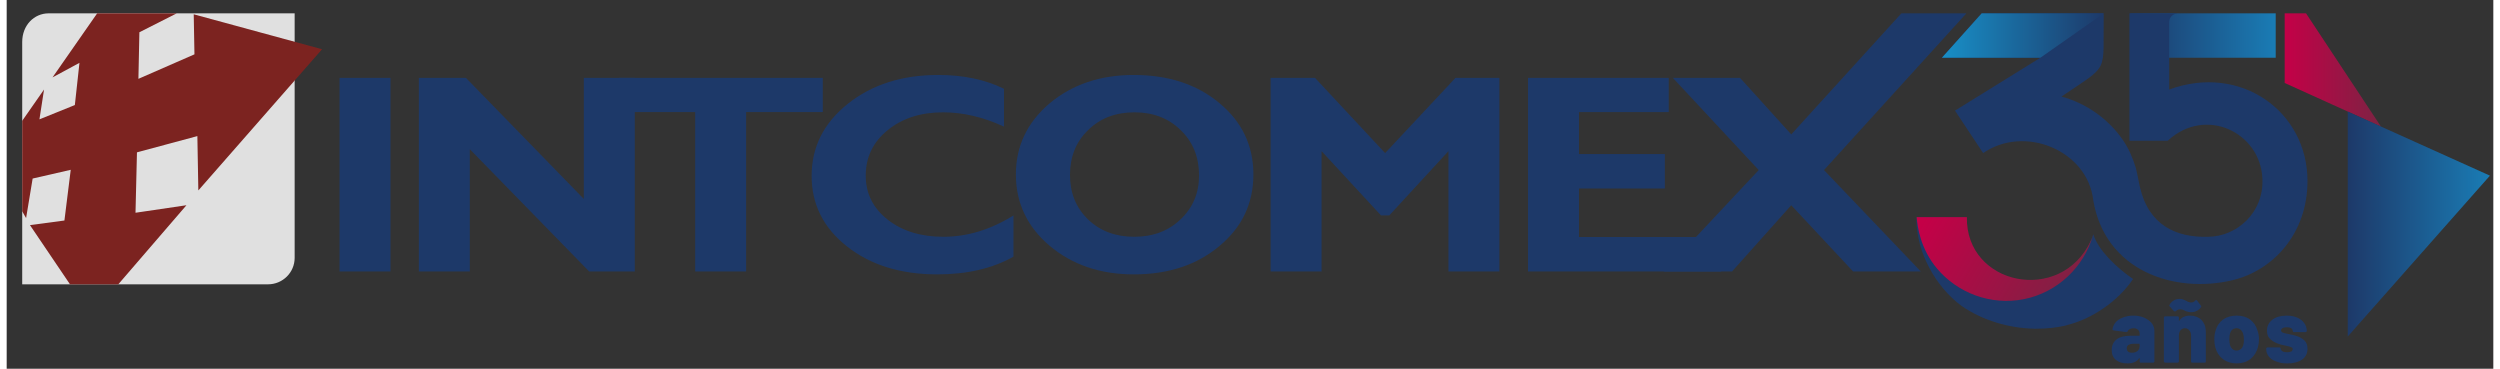 <svg version="1.2" xmlns="http://www.w3.org/2000/svg" viewBox="0 0 1025 152" width="400" height="59">
	<rect x="0" y="0" width="1025" height="152" fill="#333333" stroke="none"/>
	<title>XAM-Logos-35-Aniversario-Intcomex-ai</title>
	<defs>
		<linearGradient id="g1" x2="1" gradientUnits="userSpaceOnUse" gradientTransform="matrix(39.751,0,.001,46.684,938.994,5.477)">
			<stop offset="0" stop-color="#c40047"/>
			<stop offset="1" stop-color="#7c2343"/>
		</linearGradient>
		<linearGradient id="g2" x2="1" gradientUnits="userSpaceOnUse" gradientTransform="matrix(58.647,0,0,92.777,964.991,45.96)">
			<stop offset="0" stop-color="#1d3969"/>
			<stop offset="1" stop-color="#1a7cb5"/>
		</linearGradient>
		<linearGradient id="g3" x2="1" gradientUnits="userSpaceOnUse" gradientTransform="matrix(59.813,0,0,18.308,875.447,5.479)">
			<stop offset="0" stop-color="#1d3969"/>
			<stop offset="1" stop-color="#1a7cb5"/>
		</linearGradient>
		<linearGradient id="g4" x2="1" gradientUnits="userSpaceOnUse" gradientTransform="matrix(-60.595,-34.984,24.034,-41.629,842.692,139.727)">
			<stop offset="0" stop-color="#7c2343"/>
			<stop offset="1" stop-color="#c40047"/>
		</linearGradient>
		<linearGradient id="g5" x2="1" gradientUnits="userSpaceOnUse" gradientTransform="matrix(66.681,0,0,18.307,797.716,5.479)">
			<stop offset="0" stop-color="#188fc7"/>
			<stop offset="1" stop-color="#1d3969"/>
		</linearGradient>
		<linearGradient id="g6" x2="1" gradientUnits="userSpaceOnUse" gradientTransform="matrix(39.751,0,.001,46.684,2158.994,3.221)">
			<stop offset="0" stop-color="#c20047"/>
			<stop offset="1" stop-color="#7c2343"/>
		</linearGradient>
		<linearGradient id="g7" x2="1" gradientUnits="userSpaceOnUse" gradientTransform="matrix(58.647,0,0,92.777,2184.991,43.704)">
			<stop offset="0" stop-color="#1d3969"/>
			<stop offset="1" stop-color="#1a7cb3"/>
		</linearGradient>
		<linearGradient id="g8" x2="1" gradientUnits="userSpaceOnUse" gradientTransform="matrix(59.813,0,0,18.308,2095.447,3.223)">
			<stop offset="0" stop-color="#1d3969"/>
			<stop offset="1" stop-color="#1a7cb3"/>
		</linearGradient>
		<linearGradient id="g9" x2="1" gradientUnits="userSpaceOnUse" gradientTransform="matrix(-60.595,-34.984,24.034,-41.629,2062.692,137.472)">
			<stop offset="0" stop-color="#7c2343"/>
			<stop offset="1" stop-color="#c20047"/>
		</linearGradient>
		<linearGradient id="g10" x2="1" gradientUnits="userSpaceOnUse" gradientTransform="matrix(66.681,0,0,18.307,2017.716,3.224)">
			<stop offset="0" stop-color="#188dc5"/>
			<stop offset="1" stop-color="#1d3969"/>
		</linearGradient>
	</defs>
	<style>
		.s0 { fill: #ffffff } 
		.s1 { fill: #1d3969 } 
		.s2 { fill: url(#g1) } 
		.s3 { fill: url(#g2) } 
		.s4 { fill: url(#g3) } 
		.s5 { fill: url(#g4) } 
		.s6 { fill: url(#g5) } 
		.s7 { fill: #e0e0e0 } 
		.s8 { fill: #7c2320 } 
		.s9 { fill: #000000 } 
		.s10 { fill: #0f1e33 } 
		.s11 { fill: url(#g6) } 
		.s12 { fill: url(#g7) } 
		.s13 { fill: url(#g8) } 
		.s14 { fill: url(#g9) } 
		.s15 { fill: url(#g10) } 
		.s16 { fill: #dedede } 
	</style>
	<g id="_Artboards_">
		<path id="Color-EN" class="s0" d="m1135 276h1200v-400h-1200z"/>
		<path id="Negro-ES" class="s0" d="m2355 276h1200v-400h-1200z"/>
		<path id="Negro-EN" class="s0" d="m3575 276h1200v-400h-1200z"/>
		<path id="Gris-ES" class="s0" d="m4795 276h1200v-400h-1200z"/>
		<path id="Gris-EN" class="s0" d="m6015 276h1200v-400h-1200z"/>
		<path id="Blanco-ES" class="s0" d="m7235 276h1200v-400h-1200z"/>
		<path id="Blanco-EN" class="s0" d="m8455 276h1200v-400h-1200z"/>
	</g>
	<g id="Capa 1">
		<g id="&lt;Group&gt;">
			<g id="&lt;Group&gt;">
				<path id="&lt;Compound Path&gt;" fill-rule="evenodd" class="s1" d="m881 130.9q2 0.9 3.2 2.3 1.1 1.5 1.1 3.2v12.6q0 0.2-0.1 0.3-0.2 0.2-0.3 0.2h-5.3q-0.2 0-0.3-0.2-0.1-0.1-0.1-0.3v-1.3q0-0.1-0.1-0.1-0.1-0.1-0.1 0.1-1.4 2.1-4.8 2.1-3 0-4.7-1.4-1.8-1.4-1.8-4.1 0-2.8 2-4.4 1.9-1.5 5.7-1.5h3.6q0.2 0 0.2-0.2v-0.7q0-1-0.7-1.6-0.7-0.6-1.8-0.6-0.9 0-1.6 0.4-0.6 0.3-0.8 0.8-0.2 0.4-0.5 0.4l-5.3-0.7q-0.5-0.1-0.5-0.3 0.2-1.7 1.3-3 1.1-1.3 3-2 1.9-0.8 4.3-0.8 2.4 0 4.4 0.8zm-2.7 13.8q0.9-0.8 0.9-1.9v-0.9q0-0.2-0.2-0.2h-2.2q-1.4 0-2.2 0.5-0.7 0.4-0.7 1.4 0 0.8 0.5 1.3 0.6 0.5 1.6 0.5 1.4 0 2.3-0.7z"/>
				<path id="&lt;Compound Path&gt;" class="s1" d="m904.7 131.9q1.8 1.9 1.8 5v12.1q0 0.2-0.1 0.3-0.1 0.2-0.3 0.2h-5.2q-0.2 0-0.4-0.2-0.1-0.1-0.1-0.3v-10.8q0-1.2-0.7-2-0.7-0.9-1.8-0.9-1.1 0-1.8 0.8-0.7 0.8-0.7 2.1v10.8q0 0.2-0.2 0.3-0.1 0.2-0.3 0.2h-5.2q-0.2 0-0.3-0.2-0.2-0.1-0.2-0.3v-18.2q0-0.1 0.2-0.3 0.1-0.1 0.3-0.1h5.2q0.2 0 0.3 0.1 0.2 0.2 0.2 0.3v1.4q0 0.2 0 0.2 0.1 0 0.1-0.1 1.4-2.2 4.5-2.2 2.8 0 4.7 1.8zm-5.6-3.4q-0.6-0.1-1.2-0.4-0.7-0.4-1.1-0.5-0.4-0.1-0.8-0.1-1.2 0-1.9 0.8-0.2 0.1-0.4 0.1-0.1 0-0.3-0.1l-1.8-2q-0.3-0.3-0.1-0.6 0.6-1.1 1.7-1.8 1.1-0.7 2.5-0.7 0.7 0 1.3 0.2 0.5 0.2 1 0.4 0.4 0.2 0.6 0.3 0.1 0.1 0.5 0.3 0.4 0.1 0.7 0.2 0.3 0.1 0.6 0.1 1.1 0 1.7-0.8 0.2-0.2 0.4-0.2 0.2 0 0.3 0.1l1.6 2.1q0.3 0.3 0.2 0.5-0.5 1-1.6 1.6-1.1 0.7-2.6 0.7-0.8 0-1.3-0.2z"/>
				<path id="&lt;Compound Path&gt;" fill-rule="evenodd" class="s1" d="m913.5 148q-2.3-1.8-3.1-4.8-0.4-1.5-0.4-3.3 0-2.1 0.5-3.6 0.8-2.9 3.1-4.6 2.3-1.6 5.6-1.6 3.3 0 5.5 1.6 2.3 1.7 3.1 4.6 0.6 1.6 0.6 3.5 0 1.7-0.4 3.2-0.8 3.1-3.1 5-2.4 1.8-5.7 1.8-3.3 0-5.7-1.8zm7.5-4.2q0.7-0.6 1-1.8 0.2-1 0.2-2.1 0-1.1-0.3-2.2-0.3-1.1-1-1.7-0.7-0.7-1.7-0.7-2.2 0-2.8 2.4-0.2 0.9-0.2 2.2 0 1.1 0.2 2.1 0.3 1.2 1 1.8 0.7 0.7 1.8 0.7 1 0 1.8-0.7z"/>
				<path id="&lt;Compound Path&gt;" class="s1" d="m935.5 149q-2-0.7-3-2-1.1-1.3-1.1-3v-0.4q0-0.2 0.2-0.3 0.1-0.1 0.3-0.1h4.9q0.2 0 0.4 0.1 0.1 0.1 0.1 0.3 0 0.7 0.8 1.2 0.7 0.4 1.9 0.4 1 0 1.7-0.3 0.6-0.4 0.6-1 0-0.6-0.7-0.8-0.6-0.3-2.1-0.6-2.3-0.4-3.7-1-1.9-0.8-3-2-1.1-1.1-1.1-3.2 0-2.8 2.2-4.5 2.2-1.7 5.9-1.7 2.5 0 4.3 0.8 1.9 0.8 2.9 2.2 1.1 1.5 1.1 3.3 0 0.2-0.2 0.4-0.1 0.1-0.3 0.1h-4.8q-0.2 0-0.3-0.1-0.2-0.2-0.2-0.4 0-0.7-0.6-1.1-0.7-0.4-1.8-0.4-1.1 0-1.7 0.3-0.7 0.4-0.7 1 0 0.6 0.7 0.9 0.7 0.3 2.4 0.6 2.1 0.4 3 0.7 2.3 0.7 3.6 2 1.2 1.2 1.2 3.4 0 2.8-2.2 4.4-2.3 1.6-6.1 1.6-2.7 0-4.6-0.8z"/>
			</g>
			<g id="&lt;Group&gt;">
				<g id="&lt;Group&gt;">
					<path id="&lt;Path&gt;" class="s2" d="m978.7 52.2l-39.7-18v-28.7h8.8z"/>
				</g>
				<g id="&lt;Group&gt;">
					<path id="&lt;Path&gt;" class="s3" d="m965 46v92.7l58.6-66.3z"/>
				</g>
			</g>
			<g id="&lt;Group&gt;">
				<path id="&lt;Path&gt;" class="s4" d="m875.5 23.8l-0.1-18.3h59.9v18.3z"/>
			</g>
			<g id="&lt;Group&gt;">
				<path id="&lt;Path&gt;" class="s1" d="m948.4 74.6c0 22-14.5 37-30.9 40.9-24.1 5.7-52.5-3.9-57.4-32.9-2.3-20.6-28.3-31.3-45.4-19.5l-11.6-17.5 35.2-21.8h-40.6l16.4-18.3h50.3c-0.4 25.5 2.8 20.5-17.4 34.3 10.3 2.8 19.3 9.3 25.1 17.6 2.6 3.7 4.2 7.5 5.5 11.7 0.7 2.6 1.1 5.3 1.7 7.9 3.6 15.8 14.9 21 28.2 20.6 11.7-0.1 23.1-9.9 22.3-24.2-0.9-18.8-23.4-29.8-39-15.4h-15.8v-52.5h20.3c-1.1 0-3.9 0.5-3.9 3.8v27.6c29.4-10.8 57 9 57 37.7z"/>
				<path id="&lt;Path&gt;" class="s1" d="m895.3 5.5h0.4c0 0-0.2 0-0.4 0z"/>
			</g>
			<path id="&lt;Path&gt;" class="s1" d="m876.5 115c-6.2 9.2-17.1 16.6-27.3 19q0 0-0.1 0.1c-4.1 1-8.4 1.4-12.7 1.4h-0.4c-10.7-0.2-21.5-3.4-30.2-9.4-10.8-8-18.3-21.9-18.6-35.1 0 0 0.1-1.1 0.1-1.5l20.1 0.1c-0.7 20.7 26.3 35.7 45.7 19.1 1.3-1.2 3.8-4.5 4.6-6 0.5-1 0.7-1.8 1.3-3.2 0.5-1 0.8-1.9 1.1-2.9 2.2 6.8 9.8 13.9 16.4 18.4z"/>
			<g id="&lt;Group&gt;">
				<path id="&lt;Path&gt;" class="s5" d="m860.1 96.6c-0.5 1.6-0.7 1.9-1.1 2.8-12.4 26.2-51.5 18.3-51-9.9h-20.7c0.3 3.8 1.5 13 8.4 21.2 8.3 9.9 22 15.4 35.9 12.6 13.7-2.8 24.7-13.1 28.5-26.7z"/>
			</g>
			<g id="&lt;Group&gt;">
				<path id="&lt;Path&gt;" class="s6" d="m838.3 23.8l26.1-18.3h-50.3l-16.4 18.3z"/>
			</g>
			<g id="&lt;Group&gt;">
				<g id="&lt;Group&gt;">
					<path id="&lt;Compound Path&gt;" class="s1" d="m258.9 111.9h-18.8l-49.2-50.4v50.4h-21v-79.8h19.4l48.6 49.9v-49.9h21z"/>
					<path id="&lt;Compound Path&gt;" class="s1" d="m336.4 46.2h-31.6v65.7h-21v-65.7h-31.5v-14.1h84.1z"/>
					<path id="&lt;Compound Path&gt;" class="s1" d="m415 105.8q-13 7.3-31.4 7.3-22.6 0-37.2-11.5-14.6-11.5-14.6-29.1 0-17.8 14.9-29.7 14.9-11.9 37.3-11.9 15.5 0 27.1 5.7v15.6q-12.8-5.9-25.1-5.9-13.9 0-22.9 7.4-9 7.3-9 18.7 0 11 9 18.1 9 7.1 23 7.1 14.8 0 28.9-8.8z"/>
					<path id="&lt;Compound Path&gt;" fill-rule="evenodd" class="s1" d="m513.9 71.9q0 17.9-14 29.5-13.9 11.7-35.3 11.7-20.7 0-34.7-11.8-13.9-11.8-13.9-29.4 0-17.5 13.9-29.3 14-11.7 34.7-11.7 21.4 0 35.3 11.6 14 11.6 14 29.4zm-22.4 0.4q0-11.3-7.5-18.6-7.5-7.4-19.1-7.4-11.7 0-19.1 7.3-7.5 7.2-7.5 18.5 0 11.2 7.5 18.4 7.4 7.1 19 7.1 11.6 0 19.1-7.2 7.6-7.2 7.6-18.1z"/>
					<path id="&lt;Compound Path&gt;" class="s1" d="m615.3 111.9h-21v-49.6l-24.4 26.5h-3.4l-24.5-26.5v49.6h-21v-79.8h18.3l28.9 31 29-31h18.1z"/>
					<path id="&lt;Compound Path&gt;" class="s1" d="m706.7 111.9h-79.6v-79.8h58v14.1h-37v17.3h35.4v14.2h-35.4v20h58.6z"/>
					<path id="&lt;Compound Path&gt;" class="s1" d="m789 111.9h-27.9l-25.5-27.3-24.4 27.3h-28.2l39.2-41.8-35.4-38h27.7l21.1 23.3 45.4-49.9h26.8l-58.7 64.6z"/>
					<path id="&lt;Compound Path&gt;" class="s1" d="m158.2 111.9h-21v-79.8h21z"/>
				</g>
				<g id="&lt;Group&gt;">
					<g id="&lt;Group&gt;">
						<g id="&lt;Group&gt;">
							<path id="&lt;Path&gt;" class="s7" d="m6.4 17.3c0-6.9 4.9-11.8 10.9-11.8h101.4v100.8c0 6-4.9 10.9-11 10.9h-101.3z"/>
						</g>
					</g>
				</g>
				<g id="&lt;Group&gt;">
					<path id="&lt;Path&gt;" class="s8" d="m6.4 49.8l9-12.9-1.9 12.3 14.6-5.9 1.9-17.4-11.1 6 18.4-26.4h32.8l-15.4 7.8-0.4 19.2 23.1-10.1-0.3-16.5 52.9 14.4-51 58.2-0.4-22.4-24.9 6.7-0.6 24.9 21-3.1-28.1 32.6h-19.9l-16.5-24.4 14.2-1.9 2.6-20.9-15.7 3.6-2.7 16.3-1.6-2.8z"/>
				</g>
			</g>
		</g>
		<g id="&lt;Group&gt;">
			<g id="&lt;Group&gt;">
				<path id="&lt;Path&gt;" class="s9" d="m3373.8 6.2v18.2h-43.5v-14.3c0-3.4 2.8-3.8 3.8-3.9z"/>
			</g>
			<g id="&lt;Group&gt;">
				<g id="&lt;Group&gt;">
					<path id="&lt;Path&gt;" class="s9" d="m3384.8 74.8c0 21.8-14.4 36.7-30.7 40.6-23.9 5.7-52.8-4.1-57.7-32.8-2.3-20.5-27.3-30.8-44.2-19.2l-11.6-17.3 34.9-21.7 25.9-18.1c-0.3 25.3 2.8 20.3-17.2 34 10.2 2.8 19.1 9.2 24.9 17.5 2.5 3.6 4.1 7.4 5.4 11.6 0.7 2.6 1.1 5.2 1.7 7.8 3.6 15.7 14.8 20.9 28 20.4 11.6-0.1 22.9-9.8 22.1-23.9-0.9-18.7-23.2-29.6-38.7-15.3h-15.7v-52.1h18.6c-0.4 0.1-0.7 0.3-1.1 0.7-1.2 1.1-1.2 2.7-1.1 3.1v27.3c29-10.7 56.5 9 56.5 37.4z"/>
				</g>
			</g>
			<g id="&lt;Group&gt;">
				<path id="&lt;Path&gt;" class="s9" d="m3297.1 97.3c-4 13.1-14.8 23-28.1 25.7-13.8 2.8-26.5-2.6-34.7-12.4-6.7-8.6-7.4-17.5-7.7-21.2h19c0.7 26.8 38.5 35.5 50.6 9.9 0.4-1 0.6-1.3 0.9-2z"/>
			</g>
			<g id="&lt;Group&gt;">
				<path id="&lt;Path&gt;" class="s9" d="m3314.5 116.3c-6.1 9.1-17.6 16.9-27.7 19.4q0 0-0.1 0c-4.1 1-8.4 1.5-12.7 1.4h-0.3c-10.6-0.1-21.3-3.4-29.9-9.3-10.8-8-17.8-20.4-18.5-35 0 0 0-0.9 0-1.3 0.3 3.8 1.6 12.9 8.4 21 8.2 9.8 21.8 15.3 35.6 12.5 13.6-2.7 24.6-13 28.3-26.4 2.2 6.6 10.9 14.8 16.9 17.7z"/>
			</g>
			<g id="&lt;Group&gt;">
				<path id="&lt;Path&gt;" class="s9" d="m3271.2 24.4l25.9-18.1h-45.3l-16.1 18.1z"/>
			</g>
			<g id="&lt;Group&gt;">
				<path id="&lt;Compound Path&gt;" fill-rule="evenodd" class="s9" d="m3318.1 130.4q1.9 0.8 3.1 2.2 1.1 1.5 1.1 3.2v12.5q0 0.1-0.1 0.3-0.2 0.1-0.3 0.1h-5.2q-0.2 0-0.3-0.1-0.2-0.2-0.2-0.3v-1.3q0-0.2 0-0.2-0.1 0-0.2 0.1-1.4 2.1-4.7 2.1-2.9 0-4.7-1.4-1.7-1.3-1.7-4 0-2.8 1.9-4.4 2-1.5 5.7-1.5h3.6q0.1 0 0.1-0.2v-0.7q0-1-0.6-1.5-0.7-0.6-1.8-0.6-0.9 0-1.6 0.3-0.6 0.4-0.8 0.9-0.2 0.4-0.5 0.3l-5.2-0.6q-0.5-0.1-0.5-0.4 0.2-1.6 1.3-2.9 1.1-1.3 3-2 1.9-0.8 4.2-0.8 2.4 0 4.4 0.9zm-2.7 13.5q0.8-0.7 0.8-1.8v-0.9q0-0.2-0.1-0.2h-2.2q-1.4 0-2.2 0.5-0.7 0.4-0.7 1.4 0 0.8 0.5 1.3 0.6 0.4 1.6 0.4 1.4 0 2.3-0.7z"/>
			</g>
			<g id="&lt;Group&gt;">
				<path id="&lt;Compound Path&gt;" class="s9" d="m3341.5 131.3q1.8 1.8 1.8 4.9v12.1q0 0.1-0.1 0.3-0.1 0.1-0.3 0.1h-5.2q-0.2 0-0.3-0.1-0.1-0.2-0.1-0.3v-10.7q0-1.3-0.7-2.1-0.7-0.8-1.8-0.8-1.1 0-1.8 0.8-0.7 0.8-0.7 2.1v10.7q0 0.1-0.2 0.3-0.1 0.1-0.3 0.1h-5.2q-0.1 0-0.3-0.1-0.1-0.2-0.1-0.3v-18q0-0.2 0.1-0.3 0.2-0.2 0.3-0.2h5.2q0.2 0 0.3 0.2 0.2 0.1 0.2 0.3v1.3q0 0.2 0 0.2 0.1 0 0.1-0.1 1.4-2.2 4.4-2.2 2.9 0 4.7 1.8zm-5.6-3.3q-0.5-0.2-1.1-0.5-0.7-0.3-1.1-0.4-0.4-0.1-0.8-0.1-1.2 0-1.9 0.7-0.2 0.2-0.4 0.2-0.1 0-0.2-0.2l-1.9-1.9q-0.2-0.4 0-0.6 0.6-1.1 1.6-1.8 1.1-0.7 2.5-0.7 0.7 0 1.3 0.2 0.5 0.2 1 0.4 0.4 0.2 0.5 0.3 0.2 0.1 0.6 0.2 0.4 0.2 0.7 0.3 0.3 0.1 0.6 0.1 1 0 1.7-0.8 0.2-0.3 0.3-0.3 0.2 0 0.3 0.2l1.6 2.1q0.3 0.2 0.2 0.4-0.4 1-1.5 1.7-1.1 0.6-2.6 0.6-0.8 0-1.4-0.1z"/>
			</g>
			<g id="&lt;Group&gt;">
				<path id="&lt;Compound Path&gt;" fill-rule="evenodd" class="s9" d="m3350.3 147.2q-2.3-1.7-3.1-4.7-0.4-1.5-0.4-3.3 0-2 0.4-3.5 0.9-2.9 3.1-4.5 2.3-1.7 5.6-1.7 3.2 0 5.4 1.7 2.2 1.6 3.1 4.4 0.5 1.7 0.5 3.5 0 1.7-0.4 3.2-0.7 3.1-3 4.9-2.3 1.8-5.7 1.8-3.2 0-5.5-1.8zm7.3-4.1q0.7-0.6 1-1.8 0.2-1 0.2-2.1 0-1.1-0.2-2.1-0.3-1.1-1-1.8-0.7-0.6-1.8-0.6-2.1 0-2.7 2.4-0.3 0.9-0.3 2.1 0 1.1 0.3 2.1 0.3 1.2 1 1.8 0.7 0.7 1.7 0.7 1.1 0 1.8-0.7z"/>
			</g>
			<g id="&lt;Group&gt;">
				<path id="&lt;Compound Path&gt;" class="s9" d="m3372 148.3q-2-0.7-3-2-1-1.3-1-3v-0.4q0-0.2 0.1-0.3 0.1-0.1 0.3-0.1h4.9q0.2 0 0.3 0.1 0.2 0.1 0.2 0.3 0 0.7 0.7 1.1 0.8 0.5 2 0.5 1 0 1.6-0.3 0.6-0.4 0.6-1 0-0.6-0.6-0.8-0.7-0.3-2.1-0.6-2.3-0.4-3.7-1-1.9-0.8-3-1.9-1.1-1.2-1.1-3.2 0-2.8 2.2-4.5 2.2-1.7 5.8-1.7 2.5 0 4.3 0.8 1.9 0.8 2.9 2.2 1 1.4 1 3.3 0 0.2-0.1 0.3-0.1 0.1-0.3 0.1h-4.8q-0.2 0-0.3-0.1-0.1-0.1-0.1-0.3 0-0.7-0.7-1.1-0.7-0.5-1.8-0.5-1 0-1.6 0.4-0.7 0.3-0.7 1 0 0.6 0.7 0.8 0.7 0.3 2.3 0.7 2.2 0.4 3 0.6 2.3 0.8 3.5 2 1.3 1.3 1.3 3.3 0 2.9-2.3 4.4-2.2 1.6-6 1.6-2.6 0-4.5-0.7z"/>
			</g>
			<g id="&lt;Group&gt;">
				<path id="&lt;Path&gt;" class="s9" d="m3414.7 52.4l-39.3-17.7v-28.5h8.7z"/>
			</g>
			<g id="&lt;Group&gt;">
				<path id="&lt;Path&gt;" class="s9" d="m3457.5 74.3l-56.4 63.8v-89.3z"/>
			</g>
			<g id="&lt;Group&gt;">
				<path id="&lt;Path&gt;" class="s9" d="m3332.2 6.3h0.4c0 0-0.2-0.1-0.4 0z"/>
			</g>
			<g id="&lt;Group&gt;">
				<g id="&lt;Group&gt;">
					<path id="&lt;Compound Path&gt;" class="s9" d="m2703.3 111.4h-18.5l-48.7-49.8v49.8h-20.7v-78.9h19.1l48 49.3v-49.3h20.8z"/>
				</g>
				<g id="&lt;Group&gt;">
					<path id="&lt;Compound Path&gt;" class="s9" d="m2779.9 46.5h-31.2v64.9h-20.8v-64.9h-31.1v-14h83.1z"/>
				</g>
				<g id="&lt;Group&gt;">
					<path id="&lt;Compound Path&gt;" class="s9" d="m2857.5 105.4q-12.8 7.2-30.9 7.2-22.4 0-36.8-11.4-14.5-11.3-14.5-28.7 0-17.6 14.7-29.4 14.8-11.8 37-11.8 15.3 0 26.7 5.7v15.4q-12.7-5.8-24.8-5.8-13.8 0-22.7 7.3-8.8 7.2-8.8 18.5 0 10.8 8.8 17.9 8.9 7 22.8 7 14.6 0 28.5-8.7z"/>
				</g>
				<g id="&lt;Group&gt;">
					<path id="&lt;Compound Path&gt;" fill-rule="evenodd" class="s9" d="m2955.2 71.9q0 17.6-13.8 29.1-13.7 11.6-34.8 11.6-20.5 0-34.3-11.7-13.8-11.6-13.8-29 0-17.3 13.8-28.9 13.8-11.7 34.3-11.7 21.1 0 34.8 11.5 13.8 11.5 13.8 29.1zm-22 0.3q0-11.1-7.5-18.3-7.4-7.3-18.8-7.3-11.6 0-18.9 7.2-7.4 7.1-7.4 18.3 0 11 7.4 18.1 7.3 7.1 18.7 7.1 11.5 0 19-7.1 7.5-7.2 7.5-18z"/>
				</g>
				<g id="&lt;Group&gt;">
					<path id="&lt;Compound Path&gt;" class="s9" d="m3055.5 111.4h-20.8v-49l-24.1 26.2h-3.3l-24.3-26.2v49h-20.8v-78.9h18.2l28.5 30.7 28.7-30.7h17.9z"/>
				</g>
				<g id="&lt;Group&gt;">
					<path id="&lt;Compound Path&gt;" class="s9" d="m3145.8 111.4h-78.7v-78.9h57.3v14h-36.6v17.1h35v14h-35v19.8h58z"/>
				</g>
				<g id="&lt;Group&gt;">
					<path id="&lt;Compound Path&gt;" class="s9" d="m3227 111.4h-27.5l-25.2-27-24.1 27h-27.9l38.7-41.3-34.9-37.6h27.4l20.8 23.1 44.8-49.4h26.6l-58.1 63.9z"/>
				</g>
				<g id="&lt;Group&gt;">
					<path id="&lt;Compound Path&gt;" class="s9" d="m2603.9 111.4h-20.8v-78.9h20.8z"/>
				</g>
			</g>
			<g id="&lt;Group&gt;">
				<g id="&lt;Group&gt;">
					<g id="&lt;Group&gt;">
						<path id="&lt;Compound Path&gt;" fill-rule="evenodd" class="s9" d="m2566.4 6.3v99.6c0 6.7-5.5 12-12 12h-100.5v-0.1h-1.4v-99.6c0-6.7 5.4-11.9 11.9-11.9h100.5zm-1.4 99.5v-98.3h-100.2c-6 0-10.8 4.9-10.8 10.8v98.3h100.2c5.9 0 10.8-4.8 10.8-10.8z"/>
					</g>
				</g>
			</g>
			<g id="&lt;Group&gt;">
				<path id="&lt;Path&gt;" class="s9" d="m2530.9 78.3l54-57.7-53.9-13.9h-7.2l0.2 16.2-17.3 7.6v-16.6l14.7-7.6h-4.6-32.4l-18.2 26.1 3.1-0.5 7.7-3.8-1.7 15.5-12.6 5.1 1.7-11.6-1.7 0.2-8.9 12.8v36.8l1.7 2.7h1.6l2.8-15.7 13.5-3-2.4 19.7-14 1.9 16.4 24.2h19.6 3.7l29.5-32-5.4-0.3-14.5 2.2 0.4-22.9 18.5-5 0.4 19.7z"/>
			</g>
		</g>
		<g id="&lt;Group&gt;">
			<path id="&lt;Path&gt;" class="s10" d="m8435 276h-1200v-400h1200z"/>
		</g>
		<g id="&lt;Group&gt;">
			<path id="&lt;Path&gt;" class="s7" d="m5782.5 6.2v18.2h-43.5v-14.3c0-3.4 2.8-3.8 3.8-3.9z"/>
			<g id="&lt;Group&gt;">
				<path id="&lt;Path&gt;" class="s7" d="m5793.5 74.8c0 21.8-14.4 36.7-30.7 40.6-24 5.7-52.9-4.1-57.7-32.8-2.3-20.5-27.3-30.8-44.3-19.2l-11.5-17.3 34.9-21.7 25.9-18.1c-0.4 25.3 2.8 20.3-17.2 34 10.2 2.8 19.1 9.2 24.9 17.5 2.5 3.6 4.1 7.4 5.4 11.6 0.7 2.6 1.1 5.2 1.7 7.8 3.6 15.7 14.8 20.9 28 20.4 11.5-0.1 22.8-9.8 22.1-23.9-1-18.7-23.2-29.6-38.7-15.3h-15.7v-52.1h18.5c-0.3 0.1-0.7 0.3-1 0.7-1.2 1.1-1.2 2.7-1.2 3.1v27.3c29.1-10.7 56.6 9 56.6 37.4z"/>
			</g>
			<path id="&lt;Path&gt;" class="s7" d="m5705.7 97.3c-3.9 13.1-14.7 23-28 25.7-13.8 2.8-26.5-2.6-34.7-12.4-6.7-8.6-7.4-17.5-7.7-21.2h19c0.7 26.8 38.4 35.5 50.6 9.9 0.4-1 0.6-1.3 0.8-2z"/>
			<path id="&lt;Path&gt;" class="s7" d="m5723.2 116.3c-6.1 9.1-17.6 16.9-27.7 19.4q-0.1 0-0.1 0c-4.1 1-8.4 1.5-12.7 1.4h-0.3c-10.6-0.1-21.3-3.4-30-9.3-10.8-8-17.7-20.4-18.4-35 0 0 0-0.9 0-1.3 0.3 3.8 1.6 12.9 8.4 21 8.2 9.8 21.8 15.3 35.6 12.5 13.6-2.7 24.5-13 28.3-26.4 2.1 6.6 10.9 14.8 16.9 17.7z"/>
			<path id="&lt;Path&gt;" class="s7" d="m5679.9 24.4l25.9-18.1h-45.3l-16.2 18.1z"/>
			<path id="&lt;Compound Path&gt;" fill-rule="evenodd" class="s7" d="m5726.7 130.4q2 0.8 3.1 2.2 1.2 1.5 1.2 3.2v12.5q0 0.1-0.1 0.3-0.2 0.1-0.4 0.1h-5.1q-0.2 0-0.3-0.1-0.2-0.2-0.2-0.3v-1.3q0-0.2 0-0.2-0.1 0-0.2 0.1-1.4 2.1-4.7 2.1-3 0-4.7-1.4-1.7-1.3-1.7-4 0-2.8 1.9-4.4 2-1.5 5.7-1.5h3.5q0.2 0 0.2-0.2v-0.7q0-1-0.6-1.5-0.7-0.6-1.9-0.6-0.8 0-1.5 0.3-0.6 0.4-0.8 0.9-0.2 0.4-0.5 0.3l-5.3-0.6q-0.4-0.1-0.4-0.4 0.1-1.6 1.3-2.9 1.1-1.3 3-2 1.8-0.8 4.1-0.8 2.5 0 4.4 0.9zm-2.7 13.5q0.9-0.7 0.9-1.8v-0.9q0-0.2-0.2-0.2h-2.1q-1.4 0-2.2 0.5-0.7 0.4-0.7 1.4 0 0.8 0.5 1.3 0.6 0.4 1.5 0.4 1.4 0 2.3-0.7z"/>
			<path id="&lt;Compound Path&gt;" class="s7" d="m5750.2 131.3q1.8 1.8 1.8 4.9v12.1q0 0.1-0.1 0.3-0.2 0.1-0.3 0.1h-5.2q-0.2 0-0.3-0.1-0.2-0.2-0.2-0.3v-10.7q0-1.3-0.7-2.1-0.6-0.8-1.7-0.8-1.2 0-1.9 0.8-0.7 0.8-0.7 2.1v10.7q0 0.1-0.1 0.3-0.1 0.1-0.3 0.1h-5.2q-0.2 0-0.3-0.1-0.1-0.2-0.1-0.3v-18q0-0.2 0.1-0.3 0.1-0.2 0.3-0.2h5.2q0.2 0 0.3 0.2 0.1 0.1 0.1 0.3v1.3q0 0.2 0.1 0.2 0.1 0 0.1-0.1 1.4-2.2 4.4-2.2 2.9 0 4.7 1.8zm-5.6-3.3q-0.5-0.2-1.1-0.5-0.8-0.3-1.1-0.4-0.4-0.1-0.8-0.1-1.2 0-1.9 0.7-0.2 0.2-0.4 0.2-0.1 0-0.3-0.2l-1.8-1.9q-0.2-0.4-0.1-0.6 0.6-1.1 1.7-1.8 1.1-0.7 2.4-0.7 0.8 0 1.3 0.2 0.6 0.2 1 0.4 0.5 0.2 0.6 0.3 0.2 0.1 0.5 0.2 0.4 0.2 0.7 0.3 0.3 0.1 0.6 0.1 1.1 0 1.8-0.8 0.1-0.3 0.3-0.3 0.2 0 0.3 0.2l1.6 2.1q0.2 0.2 0.2 0.4-0.5 1-1.6 1.7-1.1 0.6-2.6 0.6-0.8 0-1.3-0.1z"/>
			<path id="&lt;Compound Path&gt;" fill-rule="evenodd" class="s7" d="m5758.9 147.2q-2.3-1.7-3-4.7-0.5-1.5-0.5-3.3 0-2 0.5-3.5 0.8-2.9 3.1-4.5 2.3-1.7 5.6-1.7 3.2 0 5.4 1.7 2.2 1.6 3.1 4.4 0.5 1.7 0.5 3.5 0 1.7-0.4 3.2-0.8 3.1-3.1 4.9-2.3 1.8-5.6 1.8-3.3 0-5.6-1.8zm7.4-4.1q0.7-0.6 1-1.8 0.2-1 0.2-2.1 0-1.1-0.2-2.1-0.3-1.1-1-1.8-0.7-0.6-1.8-0.6-2.1 0-2.8 2.4-0.2 0.9-0.2 2.1 0 1.1 0.2 2.1 0.3 1.2 1 1.8 0.8 0.7 1.8 0.7 1.1 0 1.8-0.7z"/>
			<path id="&lt;Compound Path&gt;" class="s7" d="m5780.7 148.3q-2-0.7-3-2-1.1-1.3-1.1-3v-0.4q0-0.2 0.2-0.3 0.1-0.1 0.3-0.1h4.9q0.2 0 0.3 0.1 0.1 0.1 0.1 0.3 0 0.7 0.8 1.1 0.8 0.5 1.9 0.5 1.1 0 1.7-0.3 0.6-0.4 0.6-1 0-0.6-0.7-0.8-0.6-0.3-2-0.6-2.3-0.4-3.8-1-1.8-0.8-2.9-1.9-1.1-1.2-1.1-3.2 0-2.8 2.2-4.5 2.2-1.7 5.8-1.7 2.5 0 4.3 0.8 1.8 0.8 2.9 2.2 1 1.4 1 3.3 0 0.2-0.1 0.3-0.2 0.1-0.3 0.1h-4.8q-0.2 0-0.3-0.1-0.2-0.1-0.2-0.3 0-0.7-0.6-1.1-0.7-0.5-1.8-0.5-1 0-1.7 0.4-0.6 0.3-0.6 1 0 0.6 0.7 0.8 0.7 0.3 2.3 0.7 2.1 0.4 3 0.6 2.2 0.8 3.5 2 1.3 1.3 1.3 3.3 0 2.9-2.3 4.4-2.2 1.6-6 1.6-2.6 0-4.5-0.7z"/>
			<path id="&lt;Path&gt;" class="s7" d="m5823.4 52.4l-39.3-17.7v-28.5h8.7z"/>
			<path id="&lt;Path&gt;" class="s7" d="m5866.2 74.3l-56.4 63.8v-89.3z"/>
			<path id="&lt;Path&gt;" class="s7" d="m5740.8 6.3h0.4c0 0-0.1-0.1-0.4 0z"/>
			<g id="&lt;Group&gt;">
				<path id="&lt;Compound Path&gt;" class="s7" d="m5112 111.4h-18.6l-48.6-49.8v49.8h-20.7v-78.9h19.1l48 49.3v-49.3h20.8z"/>
				<path id="&lt;Compound Path&gt;" class="s7" d="m5188.5 46.5h-31.1v64.9h-20.8v-64.9h-31.1v-14h83z"/>
				<path id="&lt;Compound Path&gt;" class="s7" d="m5266.2 105.4q-12.8 7.2-31 7.2-22.3 0-36.8-11.4-14.4-11.3-14.4-28.7 0-17.6 14.7-29.4 14.8-11.8 36.9-11.8 15.3 0 26.8 5.7v15.4q-12.7-5.8-24.8-5.8-13.8 0-22.7 7.3-8.9 7.2-8.9 18.5 0 10.8 8.9 17.9 8.9 7 22.8 7 14.6 0 28.5-8.7z"/>
				<path id="&lt;Compound Path&gt;" fill-rule="evenodd" class="s7" d="m5363.9 71.9q0 17.6-13.8 29.1-13.7 11.6-34.8 11.6-20.5 0-34.3-11.7-13.8-11.6-13.8-29 0-17.3 13.8-28.9 13.8-11.7 34.3-11.7 21.1 0 34.8 11.5 13.8 11.5 13.8 29.1zm-22.1 0.3q0-11.1-7.4-18.3-7.4-7.3-18.8-7.3-11.6 0-19 7.2-7.3 7.1-7.3 18.3 0 11 7.3 18.1 7.4 7.1 18.8 7.1 11.4 0 18.9-7.1 7.5-7.2 7.5-18z"/>
				<path id="&lt;Compound Path&gt;" class="s7" d="m5464.2 111.4h-20.8v-49l-24.1 26.2h-3.3l-24.3-26.2v49h-20.8v-78.9h18.2l28.5 30.7 28.7-30.7h17.9z"/>
				<path id="&lt;Compound Path&gt;" class="s7" d="m5554.5 111.4h-78.8v-78.9h57.3v14h-36.5v17.1h35v14h-35v19.8h58z"/>
				<path id="&lt;Compound Path&gt;" class="s7" d="m5635.7 111.4h-27.5l-25.2-27-24.1 27h-27.9l38.7-41.3-34.9-37.6h27.3l20.8 23.1 44.9-49.4h26.5l-58 63.9z"/>
				<path id="&lt;Compound Path&gt;" class="s7" d="m5012.5 111.4h-20.7v-78.9h20.7z"/>
			</g>
			<g id="&lt;Group&gt;">
				<g id="&lt;Group&gt;">
					<g id="&lt;Group&gt;">
						<g id="&lt;Group&gt;">
							<path id="&lt;Compound Path&gt;" fill-rule="evenodd" class="s7" d="m4975 6.3v99.6c0 6.7-5.4 12-11.9 12h-100.5v-0.1h-1.5v-99.6c0-6.7 5.5-11.9 12-11.9h100.5zm-1.5 99.5v-98.3h-100.2c-5.9 0-10.8 4.9-10.8 10.8v98.3h100.2c6 0 10.8-4.8 10.8-10.8z"/>
						</g>
					</g>
				</g>
			</g>
			<path id="&lt;Path&gt;" class="s7" d="m4939.6 78.3l54-57.8-53.9-13.8h-7.3l0.3 16.2-17.3 7.6v-16.6l14.7-7.6h-4.7-32.3l-18.2 26.1 3.1-0.5 7.7-3.8-1.7 15.5-12.6 5.1 1.7-11.6-1.7 0.2-8.9 12.8v36.8l1.6 2.7h1.7l2.7-15.7 13.6-3-2.4 19.7-14 1.9 16.3 24.2h19.6 3.7l29.5-32-5.3-0.3-14.5 2.2 0.4-22.9 18.5-5 0.3 19.7z"/>
		</g>
		<g id="&lt;Group&gt;">
			<path id="&lt;Path&gt;" class="s7" d="m7033.8 3.4v18.2h-43.5v-14.4c0-3.3 2.8-3.8 3.8-3.8z"/>
			<g id="&lt;Group&gt;">
				<path id="&lt;Path&gt;" class="s7" d="m7044.8 71.9c0 21.9-14.4 36.8-30.7 40.7-23.9 5.7-52.8-4.1-57.7-32.8-2.3-20.5-27.3-30.9-44.2-19.3l-11.6-17.2 34.9-21.7 25.9-18.2c-0.3 25.3 2.8 20.4-17.2 34 10.2 2.8 19.1 9.2 24.9 17.6 2.5 3.6 4.1 7.3 5.4 11.6 0.7 2.5 1.1 5.2 1.7 7.8 3.6 15.6 14.8 20.8 28 20.4 11.6-0.2 22.9-9.9 22.1-24-0.9-18.6-23.2-29.6-38.7-15.2h-15.7v-52.2h18.6c-0.4 0.1-0.7 0.4-1.1 0.7-1.2 1.1-1.2 2.8-1.1 3.1v27.4c29-10.8 56.5 8.9 56.5 37.3z"/>
			</g>
			<path id="&lt;Path&gt;" class="s7" d="m6957.1 94.4c-4 13.1-14.8 23-28.1 25.7-13.8 2.8-26.5-2.6-34.7-12.3-6.7-8.6-7.4-17.5-7.7-21.3h19c0.7 26.9 38.5 35.5 50.6 9.9 0.4-0.9 0.6-1.3 0.9-2z"/>
			<path id="&lt;Path&gt;" class="s7" d="m6974.5 113.4c-6.1 9.2-17.6 17-27.7 19.4q0 0-0.1 0c-4.1 1-8.4 1.5-12.7 1.5h-0.3c-10.6-0.2-21.3-3.4-29.9-9.4-10.8-7.9-17.8-20.4-18.5-35 0 0 0-0.8 0-1.2 0.3 3.7 1.6 12.8 8.4 21 8.2 9.8 21.8 15.3 35.6 12.5 13.6-2.8 24.6-13 28.3-26.5 2.2 6.7 10.9 14.8 16.9 17.7z"/>
			<path id="&lt;Path&gt;" class="s7" d="m6931.2 21.6l25.9-18.2h-45.3l-16.1 18.2z"/>
			<path id="&lt;Path&gt;" class="s7" d="m7074.7 49.6l-39.3-17.8v-28.4h8.7z"/>
			<path id="&lt;Path&gt;" class="s7" d="m7117.5 71.4l-56.4 63.8v-89.3z"/>
			<path id="&lt;Path&gt;" class="s7" d="m6992.2 3.4h0.4c0 0-0.2 0-0.4 0z"/>
			<g id="&lt;Group&gt;">
				<path id="&lt;Compound Path&gt;" class="s7" d="m6363.3 108.5h-18.5l-48.7-49.7v49.7h-20.7v-78.8h19.1l48 49.3v-49.3h20.8z"/>
				<path id="&lt;Compound Path&gt;" class="s7" d="m6439.9 43.7h-31.2v64.8h-20.8v-64.8h-31.1v-14h83.1z"/>
				<path id="&lt;Compound Path&gt;" class="s7" d="m6517.5 102.5q-12.8 7.2-30.9 7.2-22.4 0-36.8-11.3-14.5-11.4-14.5-28.8 0-17.6 14.7-29.3 14.8-11.8 37-11.8 15.3 0 26.7 5.7v15.3q-12.7-5.7-24.8-5.7-13.8 0-22.7 7.2-8.8 7.3-8.8 18.5 0 10.9 8.8 17.9 8.9 7.1 22.8 7.1 14.6 0 28.5-8.8z"/>
				<path id="&lt;Compound Path&gt;" fill-rule="evenodd" class="s7" d="m6615.2 69q0 17.7-13.8 29.2-13.7 11.5-34.8 11.5-20.5 0-34.3-11.6-13.8-11.7-13.8-29.1 0-17.2 13.8-28.9 13.8-11.6 34.3-11.6 21.1 0 34.8 11.5 13.8 11.4 13.8 29zm-22 0.4q0-11.1-7.5-18.4-7.4-7.2-18.8-7.2-11.6 0-18.9 7.1-7.4 7.2-7.4 18.4 0 11 7.4 18.1 7.3 7.1 18.7 7.1 11.5 0 19-7.2 7.5-7.1 7.5-17.9z"/>
				<path id="&lt;Compound Path&gt;" class="s7" d="m6715.5 108.5h-20.8v-48.9l-24.1 26.1h-3.3l-24.3-26.1v48.9h-20.8v-78.8h18.2l28.5 30.7 28.7-30.7h17.9z"/>
				<path id="&lt;Compound Path&gt;" class="s7" d="m6805.8 108.5h-78.7v-78.8h57.3v14h-36.6v17h35v14h-35v19.8h58z"/>
				<path id="&lt;Compound Path&gt;" class="s7" d="m6887 108.5h-27.5l-25.2-26.9-24.1 26.9h-27.9l38.7-41.2-34.9-37.6h27.4l20.8 23 44.8-49.3h26.6l-58.1 63.8z"/>
				<path id="&lt;Compound Path&gt;" class="s7" d="m6263.9 108.5h-20.8v-78.8h20.8z"/>
			</g>
			<g id="&lt;Group&gt;">
				<g id="&lt;Group&gt;">
					<path id="&lt;Compound Path&gt;" fill-rule="evenodd" class="s7" d="m6226.4 3.4v99.7c0 6.7-5.5 11.9-12 11.9h-100.5-1.4v-99.6c0-6.7 5.4-12 11.9-12h100.5zm-1.4 99.6v-98.3h-100.2c-6 0-10.8 4.8-10.8 10.8v98.3h100.2c5.9 0 10.8-4.9 10.8-10.8z"/>
				</g>
			</g>
			<path id="&lt;Path&gt;" class="s7" d="m6190.9 75.4l54-57.7-53.9-13.9h-7.2l0.2 16.3-17.3 7.6v-16.6l14.7-7.7-4.6 0.1h-32.4l-18.2 26 3.1-0.4 7.7-3.9-1.7 15.5-12.6 5.1 1.7-11.5-1.7 0.2-8.9 12.7v36.8l1.7 2.8h1.6l2.8-15.7 13.5-3-2.4 19.7-14 1.9 16.4 24.1h19.6 3.7l29.5-32-5.4-0.2-14.5 2.1 0.4-22.9 18.5-5 0.4 19.8z"/>
			<g id="&lt;Group&gt;">
				<path id="&lt;Compound Path&gt;" class="s7" d="m6962.3 151.7q-0.1-0.1-0.1-0.3v-3.8q0-0.4 0.4-0.4 2.1 0 3.1-0.4 1-0.4 1.2-1.6 0-0.1 0-0.2l-5.5-17.1q-0.1 0-0.1-0.1 0-0.3 0.4-0.3h5.2q0.3 0 0.4 0.3l2.3 10.1q0.1 0.1 0.1 0.1 0.1 0 0.1-0.1l2.4-10.1q0.1-0.3 0.4-0.3h5.1q0.2 0 0.3 0.1 0.1 0.1 0 0.3l-5.7 17.5q-0.9 2.6-1.8 3.9-1 1.3-2.7 1.9-1.8 0.6-5.1 0.6h-0.3q-0.1 0-0.1-0.1z"/>
				<path id="&lt;Compound Path&gt;" fill-rule="evenodd" class="s7" d="m6995.4 137.4q-0.1 0.4-0.5 0.4h-10.3q-0.1 0-0.2 0.1 0 0 0 0.1 0.1 0.4 0.3 1 0.4 0.7 1.3 1.1 0.8 0.5 2 0.5 2.1 0 3.3-1.4 0.2-0.2 0.3-0.2 0.2 0 0.3 0.2l2.6 3q0.2 0.1 0.2 0.2 0 0.2-0.2 0.3-1.2 1.3-2.9 2-1.8 0.6-3.8 0.6-3.1 0-5.3-1.3-2.2-1.3-3.1-3.8-0.7-1.7-0.7-4.2 0-1.8 0.5-3.4 0.9-2.5 2.9-4 2.1-1.4 4.8-1.4 2.3 0 4.1 1 1.7 0.9 2.8 2.7 1.1 1.7 1.5 3.8 0.1 1.1 0.1 2.7zm-10.8-3.7q-0.1 0.4-0.2 0.7 0 0.2 0.2 0.2h4.8q0.1 0 0.1-0.1 0-0.3-0.1-0.7-0.3-0.9-0.9-1.3-0.6-0.4-1.6-0.4-1.7 0-2.3 1.6z"/>
				<path id="&lt;Compound Path&gt;" fill-rule="evenodd" class="s7" d="m7009.3 128q1.8 0.8 2.9 2.1 1 1.3 1 3v11.6q0 0.1-0.1 0.3-0.1 0.1-0.3 0.1h-4.8q-0.2 0-0.3-0.1-0.1-0.2-0.1-0.3v-1.2q0-0.2-0.1-0.2-0.1 0-0.1 0.1-1.3 1.9-4.5 1.9-2.7 0-4.3-1.2-1.6-1.3-1.6-3.8 0-2.6 1.8-4 1.8-1.5 5.3-1.5h3.3q0.2 0 0.2-0.1v-0.7q0-0.9-0.6-1.4-0.7-0.5-1.7-0.5-0.9 0-1.5 0.3-0.5 0.3-0.7 0.7-0.2 0.4-0.5 0.4l-4.9-0.7q-0.4 0-0.4-0.3 0.1-1.5 1.2-2.7 1-1.2 2.8-1.9 1.7-0.7 3.9-0.7 2.2 0 4.1 0.8zm-2.6 12.6q0.9-0.6 0.9-1.7v-0.8q0-0.2-0.2-0.2h-2q-1.3 0-2 0.4-0.7 0.5-0.7 1.4 0 0.7 0.5 1.2 0.5 0.4 1.4 0.4 1.3 0 2.1-0.7z"/>
				<path id="&lt;Compound Path&gt;" class="s7" d="m7027.6 127.7q0.3 0.2 0.2 0.5l-0.8 4.7q0 0.4-0.5 0.3-0.6-0.2-1.1-0.2-0.6 0-0.9 0.1-1.1 0.1-1.8 0.8-0.7 0.7-0.7 1.8v9q0 0.1-0.1 0.3-0.2 0.1-0.3 0.1h-4.9q-0.1 0-0.2-0.1-0.2-0.2-0.2-0.3v-16.8q0-0.2 0.2-0.3 0.1-0.1 0.2-0.1h4.9q0.1 0 0.3 0.1 0.1 0.1 0.1 0.3v1.1q0 0.1 0 0.1 0.1 0.1 0.1 0 1.4-1.8 3.6-1.8 1.2 0 1.9 0.4z"/>
				<path id="&lt;Compound Path&gt;" class="s7" d="m7032.9 144.7q-1.8-0.7-2.8-1.9-1-1.2-1-2.8v-0.3q0-0.2 0.1-0.3 0.2-0.1 0.3-0.1h4.6q0.2 0 0.3 0.1 0.1 0.1 0.1 0.3 0 0.6 0.7 1 0.7 0.5 1.8 0.5 1 0 1.5-0.4 0.6-0.3 0.6-0.8 0-0.6-0.6-0.8-0.6-0.3-1.9-0.5-2.1-0.4-3.5-1-1.7-0.7-2.7-1.8-1-1.1-1-2.9 0-2.7 2-4.2 2.1-1.6 5.4-1.6 2.3 0 4 0.8 1.7 0.7 2.7 2 0.9 1.3 0.9 3.1 0 0.1-0.1 0.3-0.1 0.1-0.3 0.1h-4.4q-0.2 0-0.3-0.1-0.1-0.2-0.1-0.3 0-0.7-0.6-1.1-0.6-0.4-1.7-0.4-1 0-1.5 0.3-0.6 0.4-0.6 0.9 0 0.6 0.6 0.9 0.7 0.2 2.2 0.5 2 0.4 2.7 0.7 2.1 0.7 3.3 1.8 1.2 1.2 1.2 3.1 0 2.7-2.1 4.1-2.1 1.4-5.6 1.4-2.4 0-4.2-0.6z"/>
			</g>
		</g>
		<g id="&lt;Group&gt;">
			<g id="&lt;Group&gt;">
				<path id="&lt;Path&gt;" class="s9" d="m4593.8 3.4v18.2h-43.5v-14.4c0-3.3 2.8-3.8 3.8-3.8z"/>
			</g>
			<g id="&lt;Group&gt;">
				<g id="&lt;Group&gt;">
					<path id="&lt;Path&gt;" class="s9" d="m4604.8 71.9c0 21.9-14.4 36.8-30.7 40.7-23.9 5.7-52.8-4.1-57.7-32.8-2.3-20.5-27.3-30.9-44.2-19.3l-11.6-17.2 34.9-21.7 25.9-18.2c-0.3 25.3 2.8 20.4-17.2 34 10.2 2.8 19.1 9.2 24.9 17.6 2.5 3.6 4.1 7.3 5.4 11.6 0.7 2.5 1.1 5.2 1.7 7.8 3.6 15.6 14.8 20.8 28 20.4 11.6-0.2 22.9-9.9 22.1-24-0.9-18.6-23.2-29.6-38.7-15.2h-15.7v-52.2h18.6c-0.4 0.1-0.7 0.4-1.1 0.7-1.2 1.1-1.2 2.8-1.1 3.1v27.4c29-10.8 56.5 8.9 56.5 37.3z"/>
				</g>
			</g>
			<g id="&lt;Group&gt;">
				<path id="&lt;Path&gt;" class="s9" d="m4517.1 94.4c-4 13.1-14.8 23-28.1 25.7-13.8 2.8-26.5-2.6-34.7-12.3-6.7-8.6-7.4-17.5-7.7-21.3h19c0.7 26.9 38.5 35.5 50.6 9.9 0.4-0.9 0.6-1.3 0.9-2z"/>
			</g>
			<g id="&lt;Group&gt;">
				<path id="&lt;Path&gt;" class="s9" d="m4534.5 113.4c-6.1 9.2-17.6 17-27.7 19.4q0 0-0.1 0c-4.1 1-8.4 1.5-12.7 1.5h-0.3c-10.6-0.2-21.3-3.4-29.9-9.4-10.8-7.9-17.8-20.4-18.5-35 0 0 0-0.8 0-1.2 0.3 3.7 1.6 12.8 8.4 21 8.2 9.8 21.8 15.3 35.6 12.5 13.6-2.8 24.6-13 28.3-26.5 2.2 6.7 10.9 14.8 16.9 17.7z"/>
			</g>
			<g id="&lt;Group&gt;">
				<path id="&lt;Path&gt;" class="s9" d="m4491.2 21.6l25.9-18.2h-45.3l-16.1 18.2z"/>
			</g>
			<g id="&lt;Group&gt;">
				<path id="&lt;Path&gt;" class="s9" d="m4634.7 49.6l-39.3-17.8v-28.4h8.7z"/>
			</g>
			<g id="&lt;Group&gt;">
				<path id="&lt;Path&gt;" class="s9" d="m4677.5 71.4l-56.4 63.8v-89.3z"/>
			</g>
			<g id="&lt;Group&gt;">
				<path id="&lt;Path&gt;" class="s9" d="m4552.2 3.4h0.4c0 0-0.2 0-0.4 0z"/>
			</g>
			<g id="&lt;Group&gt;">
				<g id="&lt;Group&gt;">
					<path id="&lt;Compound Path&gt;" class="s9" d="m3923.3 108.5h-18.5l-48.7-49.7v49.7h-20.7v-78.8h19.1l48 49.3v-49.3h20.8z"/>
				</g>
				<g id="&lt;Group&gt;">
					<path id="&lt;Compound Path&gt;" class="s9" d="m3999.9 43.7h-31.2v64.8h-20.8v-64.8h-31.1v-14h83.1z"/>
				</g>
				<g id="&lt;Group&gt;">
					<path id="&lt;Compound Path&gt;" class="s9" d="m4077.5 102.5q-12.8 7.2-30.9 7.2-22.4 0-36.8-11.3-14.5-11.4-14.5-28.8 0-17.6 14.7-29.3 14.8-11.8 37-11.8 15.3 0 26.7 5.7v15.3q-12.7-5.7-24.8-5.7-13.8 0-22.7 7.2-8.8 7.3-8.8 18.5 0 10.9 8.8 17.9 8.9 7.1 22.8 7.1 14.6 0 28.5-8.8z"/>
				</g>
				<g id="&lt;Group&gt;">
					<path id="&lt;Compound Path&gt;" fill-rule="evenodd" class="s9" d="m4175.2 69q0 17.7-13.8 29.2-13.7 11.5-34.8 11.5-20.5 0-34.3-11.6-13.8-11.7-13.8-29.1 0-17.2 13.8-28.9 13.8-11.6 34.3-11.6 21.1 0 34.8 11.5 13.8 11.4 13.8 29zm-22 0.4q0-11.1-7.5-18.4-7.4-7.2-18.8-7.2-11.6 0-18.9 7.1-7.4 7.2-7.4 18.4 0 11 7.4 18.1 7.3 7.1 18.7 7.1 11.5 0 19-7.2 7.5-7.1 7.5-17.9z"/>
				</g>
				<g id="&lt;Group&gt;">
					<path id="&lt;Compound Path&gt;" class="s9" d="m4275.5 108.5h-20.8v-48.9l-24.1 26.1h-3.3l-24.3-26.1v48.9h-20.8v-78.8h18.2l28.5 30.7 28.7-30.7h17.9z"/>
				</g>
				<g id="&lt;Group&gt;">
					<path id="&lt;Compound Path&gt;" class="s9" d="m4365.8 108.5h-78.7v-78.8h57.3v14h-36.6v17h35v14h-35v19.8h58z"/>
				</g>
				<g id="&lt;Group&gt;">
					<path id="&lt;Compound Path&gt;" class="s9" d="m4447 108.5h-27.5l-25.2-26.9-24.1 26.9h-27.9l38.7-41.2-34.9-37.6h27.4l20.8 23 44.8-49.3h26.6l-58.1 63.8z"/>
				</g>
				<g id="&lt;Group&gt;">
					<path id="&lt;Compound Path&gt;" class="s9" d="m3823.9 108.5h-20.8v-78.8h20.8z"/>
				</g>
			</g>
			<g id="&lt;Group&gt;">
				<g id="&lt;Group&gt;">
					<g id="&lt;Group&gt;">
						<path id="&lt;Compound Path&gt;" fill-rule="evenodd" class="s9" d="m3786.4 3.4v99.7c0 6.7-5.5 11.9-12 11.9h-100.5-1.4v-99.6c0-6.7 5.4-12 11.9-12h100.5zm-1.4 99.6v-98.3h-100.2c-6 0-10.8 4.8-10.8 10.8v98.3h100.2c5.9 0 10.8-4.9 10.8-10.8z"/>
					</g>
				</g>
			</g>
			<g id="&lt;Group&gt;">
				<path id="&lt;Path&gt;" class="s9" d="m3750.9 75.4l54-57.7-53.9-13.9h-7.2l0.2 16.3-17.3 7.6v-16.6l14.7-7.7-4.6 0.1h-32.4l-18.2 26 3.1-0.4 7.7-3.9-1.7 15.5-12.6 5.1 1.7-11.5-1.7 0.2-8.9 12.7v36.8l1.7 2.8h1.6l2.8-15.7 13.5-3-2.4 19.7-14 1.9 16.4 24.1h19.6 3.7l29.5-32-5.4-0.2-14.5 2.1 0.4-22.9 18.5-5 0.4 19.8z"/>
			</g>
			<g id="&lt;Group&gt;">
				<g id="&lt;Group&gt;">
					<path id="&lt;Compound Path&gt;" class="s9" d="m4522.3 151.7q-0.1-0.1-0.1-0.3v-3.8q0-0.4 0.4-0.4 2.1 0 3.1-0.4 1-0.4 1.2-1.6 0-0.1 0-0.2l-5.5-17.1q-0.1 0-0.1-0.1 0-0.3 0.4-0.3h5.2q0.3 0 0.4 0.3l2.3 10.1q0.1 0.1 0.1 0.1 0.1 0 0.1-0.1l2.4-10.1q0.1-0.3 0.4-0.3h5.1q0.2 0 0.3 0.1 0.1 0.1 0 0.3l-5.7 17.5q-0.9 2.6-1.8 3.9-1 1.3-2.7 1.9-1.8 0.6-5.1 0.6h-0.3q-0.1 0-0.1-0.1z"/>
				</g>
				<g id="&lt;Group&gt;">
					<path id="&lt;Compound Path&gt;" fill-rule="evenodd" class="s9" d="m4555.4 137.4q-0.1 0.4-0.5 0.4h-10.3q-0.1 0-0.2 0.1 0 0 0 0.1 0.1 0.4 0.3 1 0.4 0.7 1.3 1.1 0.8 0.5 2 0.5 2.1 0 3.3-1.4 0.2-0.2 0.3-0.2 0.2 0 0.3 0.2l2.6 3q0.2 0.1 0.2 0.2 0 0.2-0.2 0.3-1.2 1.3-2.9 2-1.8 0.6-3.8 0.6-3.1 0-5.3-1.3-2.2-1.3-3.1-3.8-0.7-1.7-0.7-4.2 0-1.8 0.5-3.4 0.9-2.5 2.9-4 2.1-1.4 4.8-1.4 2.3 0 4.1 1 1.7 0.9 2.8 2.7 1.1 1.7 1.5 3.8 0.1 1.1 0.1 2.7zm-10.8-3.7q-0.1 0.4-0.2 0.7 0 0.2 0.2 0.2h4.8q0.1 0 0.1-0.1 0-0.3-0.1-0.7-0.3-0.9-0.9-1.3-0.6-0.4-1.6-0.4-1.7 0-2.3 1.6z"/>
				</g>
				<g id="&lt;Group&gt;">
					<path id="&lt;Compound Path&gt;" fill-rule="evenodd" class="s9" d="m4569.3 128q1.8 0.8 2.9 2.1 1 1.3 1 3v11.6q0 0.1-0.1 0.3-0.1 0.1-0.3 0.1h-4.8q-0.2 0-0.3-0.1-0.1-0.2-0.1-0.3v-1.2q0-0.2-0.1-0.2-0.1 0-0.1 0.1-1.3 1.9-4.5 1.9-2.7 0-4.3-1.2-1.6-1.3-1.6-3.8 0-2.6 1.8-4 1.8-1.5 5.3-1.5h3.3q0.2 0 0.2-0.1v-0.7q0-0.9-0.6-1.4-0.7-0.5-1.7-0.5-0.9 0-1.5 0.3-0.5 0.3-0.7 0.7-0.2 0.4-0.5 0.4l-4.9-0.7q-0.4 0-0.4-0.3 0.1-1.5 1.2-2.7 1-1.2 2.8-1.9 1.7-0.7 3.9-0.7 2.2 0 4.1 0.8zm-2.6 12.6q0.9-0.6 0.9-1.7v-0.8q0-0.2-0.2-0.2h-2q-1.3 0-2 0.4-0.7 0.5-0.7 1.4 0 0.7 0.5 1.2 0.5 0.4 1.4 0.4 1.3 0 2.1-0.7z"/>
				</g>
				<g id="&lt;Group&gt;">
					<path id="&lt;Compound Path&gt;" class="s9" d="m4587.6 127.7q0.3 0.2 0.2 0.5l-0.8 4.7q0 0.4-0.5 0.3-0.6-0.2-1.1-0.2-0.6 0-0.9 0.1-1.1 0.1-1.8 0.8-0.7 0.7-0.7 1.8v9q0 0.1-0.1 0.3-0.2 0.1-0.3 0.1h-4.9q-0.1 0-0.2-0.1-0.2-0.2-0.2-0.3v-16.8q0-0.2 0.2-0.3 0.1-0.1 0.2-0.1h4.9q0.1 0 0.3 0.1 0.1 0.1 0.1 0.3v1.1q0 0.1 0 0.1 0.1 0.1 0.1 0 1.4-1.8 3.6-1.8 1.2 0 1.9 0.4z"/>
				</g>
				<g id="&lt;Group&gt;">
					<path id="&lt;Compound Path&gt;" class="s9" d="m4592.9 144.7q-1.8-0.7-2.8-1.9-1-1.2-1-2.8v-0.3q0-0.2 0.1-0.3 0.2-0.1 0.3-0.1h4.6q0.2 0 0.3 0.1 0.1 0.1 0.1 0.3 0 0.6 0.7 1 0.7 0.5 1.8 0.5 1 0 1.5-0.4 0.6-0.3 0.6-0.8 0-0.6-0.6-0.8-0.6-0.3-1.9-0.5-2.1-0.4-3.5-1-1.7-0.7-2.7-1.8-1-1.1-1-2.9 0-2.7 2-4.2 2.1-1.6 5.4-1.6 2.3 0 4 0.8 1.7 0.7 2.7 2 0.9 1.3 0.9 3.1 0 0.1-0.1 0.3-0.1 0.1-0.3 0.1h-4.4q-0.2 0-0.3-0.1-0.1-0.2-0.1-0.3 0-0.7-0.6-1.1-0.6-0.4-1.7-0.4-1 0-1.5 0.3-0.6 0.4-0.6 0.9 0 0.6 0.6 0.9 0.7 0.2 2.2 0.5 2 0.4 2.7 0.7 2.1 0.7 3.3 1.8 1.2 1.2 1.2 3.1 0 2.7-2.1 4.1-2.1 1.4-5.6 1.4-2.4 0-4.2-0.6z"/>
				</g>
			</g>
		</g>
		<g id="&lt;Group&gt;">
			<g id="&lt;Group&gt;">
				<g id="&lt;Group&gt;">
					<path id="&lt;Path&gt;" class="s11" d="m2198.7 49.9l-39.7-17.9v-28.8h8.8z"/>
				</g>
				<g id="&lt;Group&gt;">
					<path id="&lt;Path&gt;" class="s12" d="m2185 43.7v92.8l58.6-66.4z"/>
				</g>
			</g>
			<g id="&lt;Group&gt;">
				<path id="&lt;Path&gt;" class="s13" d="m2095.5 21.5l-0.1-18.3h59.9v18.3z"/>
			</g>
			<g id="&lt;Group&gt;">
				<path id="&lt;Path&gt;" class="s1" d="m2168.4 72.3c0 22-14.5 37-30.9 40.9-24.1 5.8-52.5-3.9-57.4-32.8-2.3-20.7-28.3-31.3-45.4-19.6l-11.6-17.4 35.2-21.9h-40.6l16.4-18.3h50.3c-0.4 25.6 2.8 20.6-17.4 34.3 10.3 2.8 19.3 9.3 25.1 17.7 2.6 3.6 4.2 7.4 5.5 11.7 0.7 2.6 1.1 5.3 1.7 7.9 3.6 15.7 14.9 21 28.2 20.5 11.7-0.1 23.1-9.9 22.3-24.1-0.9-18.8-23.4-29.8-39-15.4h-15.8v-52.6h20.3c-1.1 0.1-3.9 0.5-3.9 3.9v27.5c29.4-10.8 57 9.1 57 37.7z"/>
				<path id="&lt;Path&gt;" class="s1" d="m2115.3 3.2h0.4c0 0-0.2 0-0.4 0z"/>
			</g>
			<path id="&lt;Path&gt;" class="s1" d="m2096.5 112.7c-6.2 9.3-17.1 16.6-27.3 19.1q0 0-0.1 0c-4.1 1-8.4 1.5-12.7 1.4h-0.4c-10.7-0.1-21.5-3.4-30.2-9.4-10.8-8-18.3-21.9-18.6-35.1 0 0 0.1-1 0.1-1.4l20.1 0.1c-0.7 20.7 26.3 35.6 45.7 19 1.3-1.1 3.8-4.4 4.6-6 0.5-1 0.7-1.8 1.3-3.2 0.5-0.9 0.8-1.9 1.1-2.8 2.2 6.7 9.8 13.9 16.4 18.3z"/>
			<g id="&lt;Group&gt;">
				<path id="&lt;Path&gt;" class="s14" d="m2080.1 94.4c-0.5 1.5-0.7 1.8-1.1 2.7-12.4 26.3-51.5 18.3-51-9.8h-20.7c0.3 3.8 1.5 12.9 8.4 21.2 8.3 9.8 22 15.4 35.9 12.6 13.7-2.8 24.7-13.2 28.5-26.7z"/>
			</g>
			<g id="&lt;Group&gt;">
				<path id="&lt;Path&gt;" class="s15" d="m2058.3 21.5l26.1-18.3h-50.3l-16.4 18.3z"/>
			</g>
			<g id="&lt;Group&gt;">
				<g id="&lt;Group&gt;">
					<path id="&lt;Compound Path&gt;" class="s1" d="m1478.9 109.6h-18.8l-49.2-50.4v50.4h-21v-79.8h19.4l48.6 49.9v-49.9h21z"/>
					<path id="&lt;Compound Path&gt;" class="s1" d="m1556.4 44h-31.6v65.6h-21v-65.6h-31.5v-14.2h84.1z"/>
					<path id="&lt;Compound Path&gt;" class="s1" d="m1635 103.5q-13 7.3-31.4 7.3-22.6 0-37.2-11.5-14.6-11.4-14.6-29 0-17.9 14.9-29.8 14.9-11.9 37.3-11.9 15.5 0 27.1 5.8v15.5q-12.8-5.8-25.1-5.8-13.9 0-22.9 7.3-9 7.4-9 18.7 0 11 9 18.2 9 7.1 23 7.1 14.8 0 28.9-8.9z"/>
					<path id="&lt;Compound Path&gt;" fill-rule="evenodd" class="s1" d="m1733.9 69.7q0 17.8-14 29.5-13.9 11.6-35.3 11.6-20.7 0-34.7-11.8-13.9-11.8-13.9-29.3 0-17.5 13.9-29.3 14-11.8 34.7-11.8 21.4 0 35.3 11.6 14 11.6 14 29.5zm-22.4 0.3q0-11.2-7.5-18.6-7.5-7.3-19.1-7.3-11.7 0-19.1 7.2-7.5 7.2-7.5 18.6 0 11.1 7.5 18.3 7.4 7.2 19 7.2 11.6 0 19.1-7.3 7.6-7.2 7.6-18.1z"/>
					<path id="&lt;Compound Path&gt;" class="s1" d="m1835.3 109.6h-21v-49.5l-24.4 26.4h-3.4l-24.5-26.4v49.5h-21v-79.8h18.3l28.9 31.1 29-31.1h18.1z"/>
					<path id="&lt;Compound Path&gt;" class="s1" d="m1926.7 109.6h-79.6v-79.8h58v14.2h-37v17.3h35.4v14.1h-35.4v20.1h58.6z"/>
					<path id="&lt;Compound Path&gt;" class="s1" d="m2009 109.6h-27.9l-25.5-27.2-24.4 27.2h-28.2l39.2-41.7-35.4-38.1h27.7l21.1 23.4 45.4-50h26.8l-58.7 64.6z"/>
					<path id="&lt;Compound Path&gt;" class="s1" d="m1378.2 109.6h-21v-79.8h21z"/>
				</g>
				<g id="&lt;Group&gt;">
					<g id="&lt;Group&gt;">
						<g id="&lt;Group&gt;">
							<path id="&lt;Path&gt;" class="s16" d="m1226.4 15.1c0-7 4.9-11.9 10.9-11.9h101.4v100.9c0 6-4.9 10.9-11 10.9h-101.3z"/>
						</g>
					</g>
				</g>
				<g id="&lt;Group&gt;">
					<path id="&lt;Path&gt;" class="s8" d="m1226.4 47.6l9-12.9-1.9 12.2 14.6-5.9 1.9-17.3-11.1 6 18.4-26.4h32.8l-15.4 7.8-0.4 19.2 23.1-10.2-0.3-16.4 52.9 14.3-51 58.3-0.4-22.5-24.9 6.7-0.6 25 21-3.1-28.1 32.6h-19.9l-16.5-24.4 14.2-2 2.6-20.9-15.7 3.6-2.7 16.3-1.6-2.8z"/>
				</g>
			</g>
			<g id="&lt;Group&gt;">
				<path id="&lt;Compound Path&gt;" class="s1" d="m2085.5 151.9q-0.1-0.1-0.1-0.3v-3.8q0-0.4 0.4-0.4 2.1 0 3.1-0.4 0.9-0.4 1.1-1.6 0 0 0-0.2l-5.4-16.8q-0.1-0.1-0.1-0.2 0-0.3 0.4-0.3h5.1q0.3 0 0.4 0.3l2.4 10q0 0.1 0.1 0.1 0 0 0.1-0.1l2.3-10q0.1-0.3 0.4-0.3h5q0.2 0 0.3 0.1 0.1 0.1 0 0.4l-5.7 17.3q-0.8 2.5-1.7 3.8-0.9 1.3-2.7 1.9-1.8 0.6-5 0.6h-0.3q-0.1 0-0.1-0.1z"/>
				<path id="&lt;Compound Path&gt;" fill-rule="evenodd" class="s1" d="m2118.2 137.8q0 0.4-0.4 0.4h-10.3q0 0-0.1 0-0.1 0.1 0 0.1 0 0.4 0.3 1 0.4 0.7 1.2 1.1 0.8 0.5 2 0.5 2.1 0 3.3-1.4 0.1-0.2 0.3-0.2 0.2 0 0.3 0.2l2.6 2.9q0.1 0.1 0.1 0.3 0 0.1-0.1 0.3-1.2 1.2-2.9 1.9-1.8 0.7-3.8 0.7-3.1 0-5.2-1.3-2.2-1.4-3.1-3.8-0.7-1.6-0.7-4.2 0-1.7 0.5-3.3 0.9-2.5 2.9-3.9 2-1.5 4.8-1.5 2.2 0 3.9 1 1.8 1 2.9 2.6 1.1 1.7 1.4 3.9 0.2 1 0.1 2.7zm-10.6-3.7q-0.2 0.4-0.2 0.7-0.1 0.2 0.1 0.2h4.8q0.1 0 0.1-0.2 0-0.2-0.1-0.6-0.2-0.9-0.9-1.3-0.6-0.5-1.5-0.5-1.8 0-2.3 1.7z"/>
				<path id="&lt;Compound Path&gt;" fill-rule="evenodd" class="s1" d="m2132 128.4q1.8 0.8 2.8 2.1 1.1 1.3 1.1 3v11.4q0 0.2-0.1 0.3-0.2 0.1-0.3 0.1h-4.8q-0.2 0-0.3-0.1-0.1-0.1-0.1-0.3v-1.2q0-0.1-0.1-0.1 0 0-0.1 0.1-1.3 1.9-4.4 1.9-2.7 0-4.3-1.3-1.6-1.2-1.6-3.7 0-2.6 1.8-4 1.8-1.4 5.3-1.4h3.2q0.2 0 0.2-0.2v-0.6q0-0.9-0.6-1.4-0.6-0.6-1.7-0.6-0.8 0-1.4 0.3-0.6 0.3-0.7 0.8-0.2 0.4-0.5 0.4l-4.9-0.7q-0.4-0.1-0.4-0.3 0.2-1.5 1.2-2.7 1-1.2 2.8-1.8 1.7-0.7 3.8-0.7 2.3 0 4.1 0.7zm-2.5 12.5q0.8-0.6 0.8-1.7v-0.8q0-0.2-0.2-0.2h-2q-1.3 0-2 0.5-0.7 0.4-0.7 1.3 0 0.7 0.6 1.2 0.5 0.4 1.4 0.4 1.2 0 2.1-0.7z"/>
				<path id="&lt;Compound Path&gt;" class="s1" d="m2150.1 128.1q0.3 0.2 0.2 0.5l-0.8 4.7q0 0.4-0.4 0.3-0.6-0.2-1.2-0.2-0.6 0-0.9 0.1-1 0.1-1.7 0.8-0.7 0.7-0.7 1.8v8.8q0 0.2-0.2 0.3-0.1 0.1-0.3 0.1h-4.7q-0.2 0-0.3-0.1-0.1-0.1-0.1-0.3v-16.6q0-0.1 0.1-0.2 0.1-0.2 0.3-0.2h4.7q0.2 0 0.3 0.2 0.2 0.1 0.2 0.2v1.1q0 0.1 0 0.2 0.1 0 0.1-0.1 1.4-1.8 3.5-1.8 1.2 0 1.9 0.4z"/>
				<path id="&lt;Compound Path&gt;" class="s1" d="m2155.3 144.9q-1.8-0.6-2.7-1.8-1-1.2-1-2.8v-0.3q0-0.2 0.1-0.3 0.2-0.1 0.3-0.1h4.6q0.1 0 0.2 0.1 0.2 0.1 0.2 0.3 0 0.6 0.7 1 0.7 0.5 1.8 0.5 0.9 0 1.4-0.4 0.6-0.3 0.6-0.8 0-0.6-0.6-0.8-0.6-0.3-1.9-0.5-2.1-0.4-3.4-1-1.7-0.7-2.7-1.7-1-1.1-1-2.9 0-2.7 2-4.2 2-1.5 5.4-1.5 2.2 0 3.9 0.7 1.7 0.7 2.6 2 1 1.3 1 3.1 0 0.1-0.1 0.2-0.2 0.2-0.3 0.2h-4.4q-0.2 0-0.3-0.2-0.1-0.1-0.1-0.2 0-0.7-0.6-1.1-0.6-0.4-1.7-0.4-0.9 0-1.5 0.3-0.6 0.3-0.6 0.9 0 0.6 0.6 0.8 0.7 0.3 2.2 0.6 1.9 0.4 2.7 0.6 2.1 0.7 3.3 1.9 1.1 1.1 1.1 3 0 2.6-2 4.1-2.1 1.4-5.6 1.4-2.4 0-4.2-0.7z"/>
			</g>
		</g>
		<g id="&lt;Group&gt;">
			<path id="&lt;Path&gt;" class="s10" d="m9655 276h-1200v-400h1200z"/>
		</g>
		<g id="&lt;Group&gt;">
			<g id="&lt;Group&gt;">
				<path id="&lt;Path&gt;" class="s0" d="m9473.8 1.8v18.1h-43.5v-14.3c0-3.3 2.8-3.8 3.8-3.8z"/>
			</g>
			<g id="&lt;Group&gt;">
				<g id="&lt;Group&gt;">
					<path id="&lt;Path&gt;" class="s0" d="m9484.8 70.3c0 21.9-14.4 36.7-30.7 40.6-23.9 5.7-52.8-4-57.7-32.8-2.3-20.4-27.3-30.8-44.2-19.2l-11.6-17.3 34.9-21.7 25.9-18.1c-0.3 25.3 2.8 20.4-17.2 34 10.2 2.8 19.1 9.2 24.9 17.5 2.5 3.7 4.1 7.4 5.4 11.6 0.7 2.6 1.1 5.3 1.7 7.9 3.6 15.6 14.8 20.8 28 20.4 11.6-0.2 22.9-9.9 22.1-24-0.9-18.7-23.2-29.6-38.7-15.3h-15.7v-52.1h18.6c-0.4 0.1-0.7 0.3-1.1 0.7-1.2 1.1-1.2 2.7-1.1 3.1v27.3c29-10.7 56.5 9 56.5 37.4z"/>
				</g>
			</g>
			<g id="&lt;Group&gt;">
				<path id="&lt;Path&gt;" class="s0" d="m9397.1 92.8c-4 13.1-14.8 23-28.1 25.7-13.8 2.8-26.5-2.6-34.7-12.4-6.7-8.6-7.4-17.4-7.7-21.2h19c0.7 26.9 38.5 35.5 50.6 9.9 0.4-0.9 0.6-1.3 0.9-2z"/>
			</g>
			<g id="&lt;Group&gt;">
				<path id="&lt;Path&gt;" class="s0" d="m9414.5 111.8c-6.1 9.2-17.6 16.9-27.7 19.4q0 0-0.1 0c-4.1 1-8.4 1.5-12.7 1.4h-0.3c-10.6-0.1-21.3-3.3-29.9-9.3-10.8-8-17.8-20.4-18.5-35 0 0 0-0.9 0-1.3 0.3 3.8 1.6 12.9 8.4 21.1 8.2 9.7 21.8 15.2 35.6 12.5 13.6-2.8 24.6-13 28.3-26.5 2.2 6.7 10.9 14.8 16.9 17.7z"/>
			</g>
			<g id="&lt;Group&gt;">
				<path id="&lt;Path&gt;" class="s0" d="m9371.2 19.9l25.9-18.1h-45.3l-16.1 18.1z"/>
			</g>
			<g id="&lt;Group&gt;">
				<path id="&lt;Path&gt;" class="s0" d="m9514.7 48l-39.3-17.8v-28.4h8.7z"/>
			</g>
			<g id="&lt;Group&gt;">
				<path id="&lt;Path&gt;" class="s0" d="m9557.5 69.8l-56.4 63.8v-89.3z"/>
			</g>
			<g id="&lt;Group&gt;">
				<path id="&lt;Path&gt;" class="s0" d="m9432.2 1.8h0.4c0 0-0.2 0-0.4 0z"/>
			</g>
			<g id="&lt;Group&gt;">
				<g id="&lt;Group&gt;">
					<path id="&lt;Compound Path&gt;" class="s0" d="m8803.3 106.9h-18.5l-48.7-49.8v49.8h-20.7v-78.8h19.1l48 49.3v-49.3h20.8z"/>
				</g>
				<g id="&lt;Group&gt;">
					<path id="&lt;Compound Path&gt;" class="s0" d="m8879.9 42h-31.2v64.9h-20.8v-64.9h-31.1v-13.9h83.1z"/>
				</g>
				<g id="&lt;Group&gt;">
					<path id="&lt;Compound Path&gt;" class="s0" d="m8957.5 100.9q-12.8 7.2-30.9 7.2-22.4 0-36.8-11.3-14.5-11.4-14.5-28.8 0-17.6 14.7-29.4 14.8-11.7 37-11.7 15.3 0 26.7 5.6v15.4q-12.7-5.8-24.8-5.8-13.8 0-22.7 7.3-8.8 7.3-8.8 18.5 0 10.9 8.8 17.9 8.9 7 22.8 7 14.6 0 28.5-8.7z"/>
				</g>
				<g id="&lt;Group&gt;">
					<path id="&lt;Compound Path&gt;" fill-rule="evenodd" class="s0" d="m9055.2 67.4q0 17.6-13.8 29.2-13.7 11.5-34.8 11.5-20.5 0-34.3-11.6-13.8-11.7-13.8-29.1 0-17.2 13.8-28.9 13.8-11.6 34.3-11.6 21.1 0 34.8 11.4 13.8 11.5 13.8 29.1zm-22 0.4q0-11.1-7.5-18.4-7.4-7.3-18.8-7.3-11.6 0-18.9 7.2-7.4 7.1-7.4 18.4 0 11 7.4 18 7.3 7.1 18.7 7.1 11.5 0 19-7.1 7.5-7.2 7.5-17.9z"/>
				</g>
				<g id="&lt;Group&gt;">
					<path id="&lt;Compound Path&gt;" class="s0" d="m9155.5 106.9h-20.8v-48.9l-24.1 26.1h-3.3l-24.3-26.1v48.9h-20.8v-78.8h18.2l28.5 30.6 28.7-30.6h17.9z"/>
				</g>
				<g id="&lt;Group&gt;">
					<path id="&lt;Compound Path&gt;" class="s0" d="m9245.8 106.9h-78.7v-78.8h57.3v13.9h-36.6v17.1h35v14h-35v19.8h58z"/>
				</g>
				<g id="&lt;Group&gt;">
					<path id="&lt;Compound Path&gt;" class="s0" d="m9327 106.9h-27.5l-25.2-26.9-24.1 26.9h-27.9l38.7-41.2-34.9-37.6h27.4l20.8 23 44.8-49.3h26.6l-58.1 63.8z"/>
				</g>
				<g id="&lt;Group&gt;">
					<path id="&lt;Compound Path&gt;" class="s0" d="m8703.9 106.9h-20.8v-78.8h20.8z"/>
				</g>
			</g>
			<g id="&lt;Group&gt;">
				<g id="&lt;Group&gt;">
					<g id="&lt;Group&gt;">
						<path id="&lt;Compound Path&gt;" fill-rule="evenodd" class="s0" d="m8666.4 1.8v99.6c0 6.7-5.5 12-12 12h-100.5-1.4v-99.6c0-6.7 5.4-12 11.9-12h100.5zm-1.4 99.6v-98.3h-100.2c-6 0-10.8 4.8-10.8 10.8v98.2h100.2c5.9 0 10.8-4.8 10.8-10.7z"/>
					</g>
				</g>
			</g>
			<g id="&lt;Group&gt;">
				<path id="&lt;Path&gt;" class="s0" d="m8630.9 73.8l54-57.7-53.9-13.9h-7.2l0.2 16.3-17.3 7.6v-16.6l14.7-7.7-4.6 0.1h-32.4l-18.2 26 3.1-0.4 7.7-3.9-1.7 15.5-12.6 5.1 1.7-11.5-1.7 0.2-8.9 12.7v36.8l1.7 2.8h1.6l2.8-15.8 13.5-2.9-2.4 19.7-14 1.9 16.4 24.1h19.6 3.7l29.5-32-5.4-0.2-14.5 2.1 0.4-22.9 18.5-5 0.4 19.8z"/>
			</g>
			<g id="&lt;Group&gt;">
				<g id="&lt;Group&gt;">
					<path id="&lt;Compound Path&gt;" class="s0" d="m9402.3 150.1q-0.1-0.1-0.1-0.3v-3.8q0-0.4 0.4-0.4 2.1 0 3.1-0.4 1-0.4 1.2-1.6 0-0.1 0-0.2l-5.5-17.1q-0.1 0-0.1-0.1 0-0.3 0.4-0.3h5.2q0.3 0 0.4 0.3l2.3 10q0.1 0.2 0.1 0.2 0.1 0 0.1-0.2l2.4-10q0.1-0.3 0.4-0.3h5.1q0.2 0 0.3 0.1 0.1 0.1 0 0.3l-5.7 17.5q-0.9 2.5-1.8 3.9-1 1.3-2.7 1.9-1.8 0.6-5.1 0.6h-0.3q-0.1 0-0.1-0.1z"/>
				</g>
				<g id="&lt;Group&gt;">
					<path id="&lt;Compound Path&gt;" fill-rule="evenodd" class="s0" d="m9435.4 135.8q-0.1 0.4-0.5 0.4h-10.3q-0.1 0-0.2 0.1 0 0 0 0.1 0.1 0.4 0.3 1 0.4 0.7 1.3 1.1 0.8 0.5 2 0.5 2.1 0 3.3-1.4 0.2-0.2 0.3-0.2 0.2 0 0.3 0.1l2.6 3q0.2 0.1 0.2 0.3 0 0.1-0.2 0.3-1.2 1.3-2.9 1.9-1.8 0.7-3.8 0.7-3.1 0-5.3-1.3-2.2-1.4-3.1-3.8-0.7-1.7-0.7-4.2 0-1.8 0.5-3.4 0.9-2.5 2.9-4 2.1-1.4 4.8-1.4 2.3 0 4.1 0.9 1.7 1 2.8 2.7 1.1 1.7 1.5 3.9 0.1 1 0.1 2.7zm-10.8-3.7q-0.1 0.4-0.2 0.7 0 0.2 0.2 0.2h4.8q0.1 0 0.1-0.1 0-0.3-0.1-0.7-0.3-0.9-0.9-1.3-0.6-0.5-1.6-0.5-1.7 0-2.3 1.7z"/>
				</g>
				<g id="&lt;Group&gt;">
					<path id="&lt;Compound Path&gt;" fill-rule="evenodd" class="s0" d="m9449.3 126.4q1.8 0.7 2.9 2.1 1 1.3 1 3v11.5q0 0.2-0.1 0.3-0.1 0.2-0.3 0.2h-4.8q-0.2 0-0.3-0.2-0.1-0.1-0.1-0.3v-1.1q0-0.2-0.1-0.2-0.1 0-0.1 0.1-1.3 1.9-4.5 1.9-2.7 0-4.3-1.2-1.6-1.3-1.6-3.8 0-2.6 1.8-4 1.8-1.5 5.3-1.5h3.3q0.2 0 0.2-0.1v-0.7q0-0.9-0.6-1.4-0.7-0.6-1.7-0.6-0.9 0-1.5 0.3-0.5 0.4-0.7 0.8-0.2 0.4-0.5 0.4l-4.9-0.7q-0.4 0-0.4-0.3 0.1-1.5 1.2-2.7 1-1.2 2.8-1.9 1.7-0.7 3.9-0.7 2.2 0 4.1 0.8zm-2.6 12.6q0.9-0.6 0.9-1.7v-0.8q0-0.2-0.2-0.2h-2q-1.3 0-2 0.4-0.7 0.5-0.7 1.4 0 0.7 0.5 1.1 0.5 0.5 1.4 0.5 1.3 0 2.1-0.7z"/>
				</g>
				<g id="&lt;Group&gt;">
					<path id="&lt;Compound Path&gt;" class="s0" d="m9467.6 126.1q0.3 0.2 0.2 0.5l-0.8 4.7q0 0.4-0.5 0.3-0.6-0.2-1.1-0.2-0.6 0-0.9 0.1-1.1 0.1-1.8 0.8-0.7 0.7-0.7 1.8v8.9q0 0.2-0.1 0.3-0.2 0.2-0.3 0.2h-4.9q-0.1 0-0.2-0.2-0.2-0.1-0.2-0.3v-16.7q0-0.2 0.2-0.3 0.1-0.1 0.2-0.1h4.9q0.1 0 0.3 0.1 0.1 0.1 0.1 0.3v1.1q0 0.1 0 0.1 0.1 0 0.1-0.1 1.4-1.8 3.6-1.8 1.2 0 1.9 0.5z"/>
				</g>
				<g id="&lt;Group&gt;">
					<path id="&lt;Compound Path&gt;" class="s0" d="m9472.9 143.1q-1.8-0.7-2.8-1.9-1-1.2-1-2.8v-0.3q0-0.2 0.1-0.3 0.2-0.2 0.3-0.2h4.6q0.2 0 0.3 0.2 0.1 0.1 0.1 0.3 0 0.6 0.7 1 0.7 0.4 1.8 0.4 1 0 1.5-0.3 0.6-0.3 0.6-0.8 0-0.6-0.6-0.8-0.6-0.3-1.9-0.5-2.1-0.4-3.5-1-1.7-0.7-2.7-1.8-1-1.1-1-2.9 0-2.7 2-4.2 2.1-1.6 5.4-1.6 2.3 0 4 0.7 1.7 0.8 2.7 2.1 0.9 1.3 0.9 3.1 0 0.1-0.1 0.2-0.1 0.2-0.3 0.2h-4.4q-0.2 0-0.3-0.2-0.1-0.1-0.1-0.2 0-0.7-0.6-1.1-0.6-0.4-1.7-0.4-1 0-1.5 0.3-0.6 0.3-0.6 0.9 0 0.6 0.6 0.9 0.7 0.2 2.2 0.5 2 0.4 2.7 0.7 2.1 0.6 3.3 1.8 1.2 1.1 1.2 3.1 0 2.6-2.1 4.1-2.1 1.4-5.6 1.4-2.4 0-4.2-0.6z"/>
				</g>
			</g>
		</g>
		<g id="&lt;Group&gt;">
			<g id="&lt;Group&gt;">
				<path id="&lt;Path&gt;" class="s0" d="m8253.8 4.6v18.2h-43.5v-14.3c0-3.4 2.8-3.8 3.8-3.9z"/>
			</g>
			<g id="&lt;Group&gt;">
				<g id="&lt;Group&gt;">
					<path id="&lt;Path&gt;" class="s0" d="m8264.8 73.2c0 21.8-14.4 36.7-30.7 40.6-23.9 5.7-52.8-4.1-57.7-32.8-2.3-20.5-27.3-30.9-44.2-19.2l-11.6-17.3 34.9-21.7 25.9-18.2c-0.3 25.4 2.8 20.4-17.2 34 10.2 2.9 19.1 9.3 24.9 17.6 2.5 3.6 4.1 7.4 5.4 11.6 0.7 2.6 1.1 5.2 1.7 7.8 3.6 15.7 14.8 20.8 28 20.4 11.6-0.1 22.9-9.8 22.1-23.9-0.9-18.7-23.2-29.6-38.7-15.3h-15.7v-52.2h18.6c-0.4 0.2-0.7 0.4-1.1 0.7-1.2 1.2-1.2 2.8-1.1 3.2v27.3c29-10.7 56.5 9 56.5 37.4z"/>
				</g>
			</g>
			<g id="&lt;Group&gt;">
				<path id="&lt;Path&gt;" class="s0" d="m8177.1 95.7c-4 13.1-14.8 23-28.1 25.7-13.8 2.8-26.5-2.6-34.7-12.4-6.7-8.6-7.4-17.5-7.7-21.2h19c0.7 26.8 38.5 35.5 50.6 9.8 0.4-0.9 0.6-1.2 0.9-1.9z"/>
			</g>
			<g id="&lt;Group&gt;">
				<path id="&lt;Path&gt;" class="s0" d="m8194.5 114.7c-6.1 9.1-17.6 16.9-27.7 19.4q0 0-0.1 0c-4.1 1-8.4 1.4-12.7 1.4h-0.3c-10.6-0.2-21.3-3.4-29.9-9.4-10.8-7.9-17.8-20.3-18.5-34.9 0 0 0-0.9 0-1.3 0.3 3.7 1.6 12.8 8.4 21 8.2 9.8 21.8 15.3 35.6 12.5 13.6-2.7 24.6-13 28.3-26.4 2.2 6.6 10.9 14.8 16.9 17.7z"/>
			</g>
			<g id="&lt;Group&gt;">
				<path id="&lt;Path&gt;" class="s0" d="m8151.2 22.8l25.9-18.2h-45.3l-16.1 18.2z"/>
			</g>
			<g id="&lt;Group&gt;">
				<path id="&lt;Compound Path&gt;" fill-rule="evenodd" class="s0" d="m8198.1 128.7q1.9 0.9 3.1 2.3 1.1 1.4 1.1 3.2v12.4q0 0.2-0.1 0.4-0.2 0.1-0.3 0.1h-5.2q-0.2 0-0.3-0.1-0.2-0.2-0.2-0.4v-1.2q0-0.2 0-0.2-0.1 0-0.2 0.1-1.4 2.1-4.7 2.1-2.9 0-4.7-1.4-1.7-1.4-1.7-4 0-2.8 1.9-4.4 2-1.5 5.7-1.5h3.6q0.1 0 0.1-0.2v-0.7q0-1-0.6-1.5-0.7-0.6-1.8-0.6-0.9 0-1.6 0.3-0.6 0.4-0.8 0.9-0.2 0.4-0.5 0.3l-5.2-0.7q-0.5 0-0.5-0.3 0.2-1.6 1.3-2.9 1.1-1.3 3-2 1.9-0.8 4.2-0.8 2.4 0 4.4 0.8zm-2.7 13.6q0.8-0.7 0.8-1.9v-0.8q0-0.2-0.1-0.2h-2.2q-1.4 0-2.2 0.5-0.7 0.4-0.7 1.4 0 0.8 0.5 1.3 0.6 0.4 1.6 0.4 1.4 0 2.3-0.7z"/>
			</g>
			<g id="&lt;Group&gt;">
				<path id="&lt;Compound Path&gt;" class="s0" d="m8221.5 129.7q1.8 1.8 1.8 4.9v12q0 0.2-0.1 0.4-0.1 0.1-0.3 0.1h-5.2q-0.2 0-0.3-0.1-0.1-0.2-0.1-0.4v-10.7q0-1.2-0.7-2-0.7-0.8-1.8-0.8-1.1 0-1.8 0.8-0.7 0.8-0.7 2v10.7q0 0.2-0.2 0.4-0.1 0.1-0.3 0.1h-5.2q-0.1 0-0.3-0.1-0.1-0.2-0.1-0.4v-18q0-0.1 0.1-0.3 0.2-0.1 0.3-0.1h5.2q0.2 0 0.3 0.1 0.2 0.2 0.2 0.3v1.4q0 0.1 0 0.2 0.1 0 0.1-0.1 1.4-2.2 4.4-2.2 2.9 0 4.7 1.8zm-5.6-3.3q-0.5-0.2-1.1-0.5-0.7-0.3-1.1-0.4-0.4-0.1-0.8-0.1-1.2 0-1.9 0.7-0.2 0.2-0.4 0.2-0.1 0-0.2-0.2l-1.9-1.9q-0.2-0.4 0-0.6 0.6-1.1 1.6-1.8 1.1-0.7 2.5-0.7 0.7 0 1.3 0.2 0.5 0.2 1 0.4 0.4 0.2 0.5 0.3 0.2 0 0.6 0.2 0.4 0.2 0.7 0.3 0.3 0 0.6 0 1 0 1.7-0.8 0.2-0.2 0.3-0.2 0.2 0 0.3 0.2l1.6 2.1q0.3 0.2 0.2 0.4-0.4 1-1.5 1.7-1.1 0.6-2.6 0.6-0.8 0-1.4-0.1z"/>
			</g>
			<g id="&lt;Group&gt;">
				<path id="&lt;Compound Path&gt;" fill-rule="evenodd" class="s0" d="m8230.3 145.6q-2.3-1.7-3.1-4.7-0.4-1.5-0.4-3.3 0-2 0.4-3.6 0.9-2.8 3.1-4.5 2.3-1.6 5.6-1.6 3.2 0 5.4 1.6 2.2 1.7 3.1 4.5 0.5 1.7 0.5 3.5 0 1.7-0.4 3.2-0.7 3.1-3 4.9-2.3 1.8-5.7 1.8-3.2 0-5.5-1.8zm7.3-4.1q0.7-0.7 1-1.8 0.2-1 0.2-2.1 0-1.1-0.2-2.1-0.3-1.2-1-1.8-0.7-0.6-1.8-0.6-2.1 0-2.7 2.4-0.3 0.8-0.3 2.1 0 1.1 0.3 2.1 0.3 1.1 1 1.8 0.7 0.7 1.7 0.7 1.1 0 1.8-0.7z"/>
			</g>
			<g id="&lt;Group&gt;">
				<path id="&lt;Compound Path&gt;" class="s0" d="m8252 146.7q-2-0.8-3-2.1-1-1.2-1-2.9v-0.4q0-0.2 0.1-0.3 0.1-0.2 0.3-0.2h4.9q0.2 0 0.3 0.2 0.2 0.1 0.2 0.3 0 0.7 0.7 1.1 0.8 0.5 2 0.5 1 0 1.6-0.4 0.6-0.3 0.6-0.9 0-0.6-0.6-0.9-0.7-0.2-2.1-0.5-2.3-0.4-3.7-1-1.9-0.8-3-2-1.1-1.1-1.1-3.1 0-2.9 2.2-4.5 2.2-1.7 5.8-1.7 2.5 0 4.3 0.8 1.9 0.8 2.9 2.2 1 1.4 1 3.3 0 0.2-0.1 0.3-0.1 0.1-0.3 0.1h-4.8q-0.2 0-0.3-0.1-0.1-0.1-0.1-0.3 0-0.7-0.7-1.1-0.7-0.5-1.8-0.5-1 0-1.6 0.4-0.7 0.3-0.7 0.9 0 0.7 0.7 0.9 0.7 0.3 2.3 0.6 2.2 0.5 3 0.7 2.3 0.8 3.5 2 1.3 1.2 1.3 3.3 0 2.9-2.3 4.4-2.2 1.6-6 1.6-2.6 0-4.5-0.7z"/>
			</g>
			<g id="&lt;Group&gt;">
				<path id="&lt;Path&gt;" class="s0" d="m8294.7 50.8l-39.3-17.7v-28.5h8.7z"/>
			</g>
			<g id="&lt;Group&gt;">
				<path id="&lt;Path&gt;" class="s0" d="m8337.5 72.6l-56.4 63.8v-89.2z"/>
			</g>
			<g id="&lt;Group&gt;">
				<path id="&lt;Path&gt;" class="s0" d="m8212.2 4.6h0.4c0 0-0.2 0-0.4 0z"/>
			</g>
			<g id="&lt;Group&gt;">
				<g id="&lt;Group&gt;">
					<path id="&lt;Compound Path&gt;" class="s0" d="m7583.3 109.8h-18.5l-48.7-49.8v49.8h-20.7v-78.9h19.1l48 49.3v-49.3h20.8z"/>
				</g>
				<g id="&lt;Group&gt;">
					<path id="&lt;Compound Path&gt;" class="s0" d="m7659.9 44.9h-31.2v64.9h-20.8v-64.9h-31.1v-14h83.1z"/>
				</g>
				<g id="&lt;Group&gt;">
					<path id="&lt;Compound Path&gt;" class="s0" d="m7737.5 103.7q-12.8 7.3-30.9 7.3-22.4-0.1-36.8-11.4-14.5-11.3-14.5-28.7 0-17.7 14.7-29.4 14.8-11.8 37-11.8 15.3 0 26.7 5.7v15.4q-12.7-5.8-24.8-5.8-13.8 0-22.7 7.3-8.8 7.2-8.8 18.4 0 10.9 8.8 18 8.9 7 22.8 7 14.6 0 28.5-8.8z"/>
				</g>
				<g id="&lt;Group&gt;">
					<path id="&lt;Compound Path&gt;" fill-rule="evenodd" class="s0" d="m7835.2 70.3q0 17.6-13.8 29.1-13.7 11.6-34.8 11.6-20.5 0-34.3-11.7-13.8-11.6-13.8-29 0-17.3 13.8-28.9 13.8-11.7 34.3-11.7 21.1 0 34.8 11.5 13.8 11.5 13.8 29.1zm-22 0.3q0-11.1-7.5-18.3-7.4-7.3-18.8-7.3-11.6 0-18.9 7.1-7.4 7.2-7.4 18.4 0 11 7.4 18.1 7.3 7.1 18.7 7.1 11.5 0 19-7.2 7.5-7.1 7.5-17.9z"/>
				</g>
				<g id="&lt;Group&gt;">
					<path id="&lt;Compound Path&gt;" class="s0" d="m7935.5 109.8h-20.8v-49l-24.1 26.1h-3.3l-24.3-26.1v49h-20.8v-78.9h18.2l28.5 30.7 28.7-30.7h17.9z"/>
				</g>
				<g id="&lt;Group&gt;">
					<path id="&lt;Compound Path&gt;" class="s0" d="m8025.8 109.8h-78.7v-78.9h57.3v14h-36.6v17.1h35v14h-35v19.8h58z"/>
				</g>
				<g id="&lt;Group&gt;">
					<path id="&lt;Compound Path&gt;" class="s0" d="m8107 109.8h-27.5l-25.2-27-24.1 27h-27.9l38.7-41.3-34.9-37.6h27.4l20.8 23.1 44.8-49.4h26.6l-58.1 63.8z"/>
				</g>
				<g id="&lt;Group&gt;">
					<path id="&lt;Compound Path&gt;" class="s0" d="m7483.9 109.8h-20.8v-78.9h20.8z"/>
				</g>
			</g>
			<g id="&lt;Group&gt;">
				<g id="&lt;Group&gt;">
					<g id="&lt;Group&gt;">
						<path id="&lt;Compound Path&gt;" fill-rule="evenodd" class="s0" d="m7446.4 4.6v99.7c0 6.7-5.5 11.9-12 11.9h-100.5-1.4v-99.6c0-6.7 5.4-11.9 11.9-11.9h100.5v-0.1zm-1.4 99.6v-98.3h-100.2c-6 0-10.8 4.8-10.8 10.8v98.3h100.2c5.9 0 10.8-4.8 10.8-10.8z"/>
					</g>
				</g>
			</g>
			<g id="&lt;Group&gt;">
				<path id="&lt;Path&gt;" class="s0" d="m7410.9 76.7l54-57.8-53.9-13.8h-7.2l0.2 16.2-17.3 7.6v-16.6l14.7-7.6h-4.6-32.4l-18.2 26 3.1-0.4 7.7-3.9-1.7 15.6-12.6 5.1 1.7-11.6-1.7 0.2-8.9 12.7v36.9l1.7 2.7h1.6l2.8-15.7 13.5-3-2.4 19.7-14 1.9 16.4 24.1h19.6 3.7l29.5-31.9-5.4-0.3-14.5 2.2 0.4-22.9 18.5-5 0.4 19.7z"/>
			</g>
		</g>
	</g>
</svg>
